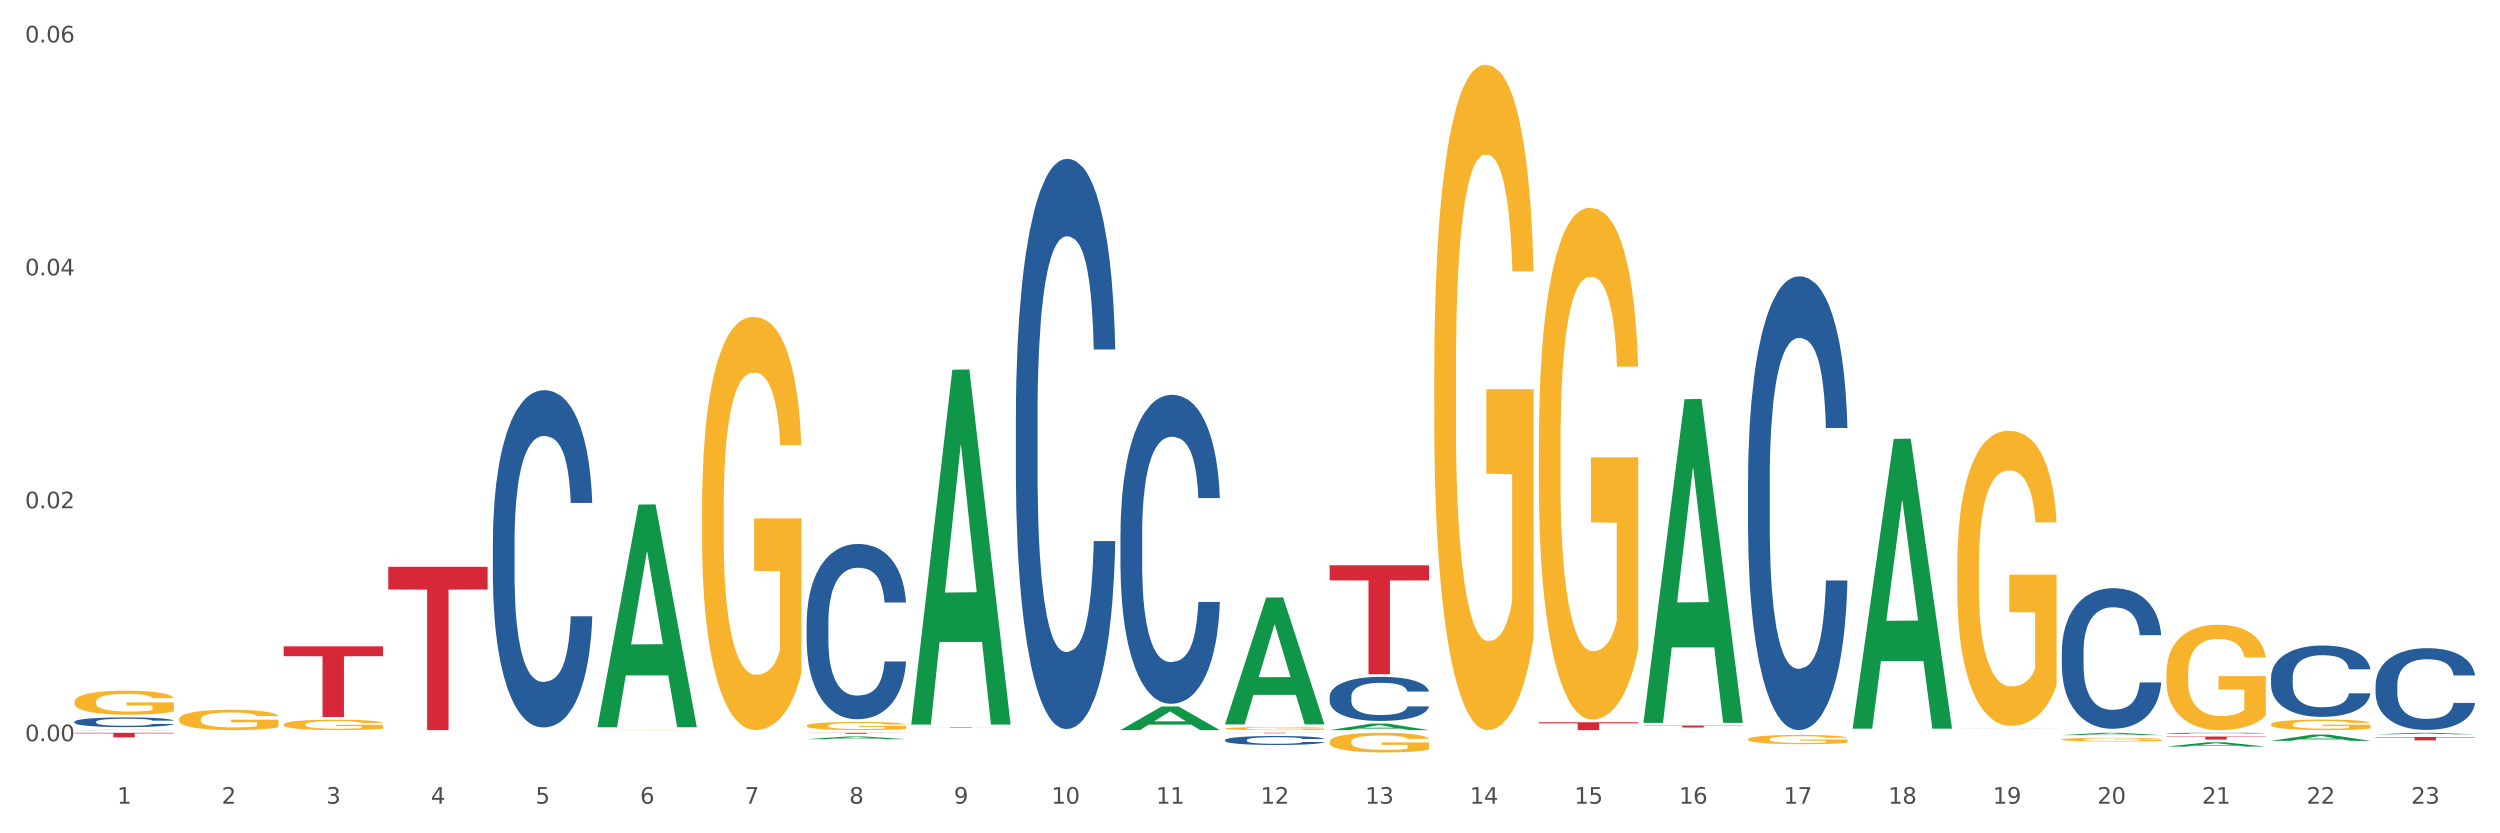 <?xml version="1.0" encoding="utf-8" standalone="no"?>
<!DOCTYPE svg PUBLIC "-//W3C//DTD SVG 1.1//EN"
  "http://www.w3.org/Graphics/SVG/1.1/DTD/svg11.dtd">
<svg xmlns:xlink="http://www.w3.org/1999/xlink" width="1080pt" height="360pt" viewBox="0 0 1080 360" xmlns="http://www.w3.org/2000/svg" version="1.1">
 <rect x="0" y="0" width="1080" height="360" fill="#333333" stroke="none"/>
 <defs>
  <style type="text/css">*{stroke-linejoin: round; stroke-linecap: butt}</style>
 </defs>
 <g id="figure_1">
  <g id="patch_1">
   <path d="M 0 360 
L 1080 360 
L 1080 0 
L 0 0 
z
" style="fill: #ffffff; stroke: #ffffff; stroke-linejoin: miter"/>
  </g>
  <g id="axes_1">
   <g id="matplotlib.axis_1">
    <g id="xtick_1">
     <g id="text_1">
      <!-- 1 -->
      <g style="fill: #4d4d4d" transform="translate(50.584 347.204) scale(0.096 -0.096)">
       <defs>
        <path id="DejaVuSans-31" d="M 794 531 
L 1825 531 
L 1825 4091 
L 703 3866 
L 703 4441 
L 1819 4666 
L 2450 4666 
L 2450 531 
L 3481 531 
L 3481 0 
L 794 0 
L 794 531 
z
" transform="scale(0.016)"/>
       </defs>
       <use xlink:href="#DejaVuSans-31"/>
      </g>
     </g>
    </g>
    <g id="xtick_2">
     <g id="text_2">
      <!-- 2 -->
      <g style="fill: #4d4d4d" transform="translate(95.771 347.204) scale(0.096 -0.096)">
       <defs>
        <path id="DejaVuSans-32" d="M 1228 531 
L 3431 531 
L 3431 0 
L 469 0 
L 469 531 
Q 828 903 1448 1529 
Q 2069 2156 2228 2338 
Q 2531 2678 2651 2914 
Q 2772 3150 2772 3378 
Q 2772 3750 2511 3984 
Q 2250 4219 1831 4219 
Q 1534 4219 1204 4116 
Q 875 4013 500 3803 
L 500 4441 
Q 881 4594 1212 4672 
Q 1544 4750 1819 4750 
Q 2544 4750 2975 4387 
Q 3406 4025 3406 3419 
Q 3406 3131 3298 2873 
Q 3191 2616 2906 2266 
Q 2828 2175 2409 1742 
Q 1991 1309 1228 531 
z
" transform="scale(0.016)"/>
       </defs>
       <use xlink:href="#DejaVuSans-32"/>
      </g>
     </g>
    </g>
    <g id="xtick_3">
     <g id="text_3">
      <!-- 3 -->
      <g style="fill: #4d4d4d" transform="translate(140.957 347.204) scale(0.096 -0.096)">
       <defs>
        <path id="DejaVuSans-33" d="M 2597 2516 
Q 3050 2419 3304 2112 
Q 3559 1806 3559 1356 
Q 3559 666 3084 287 
Q 2609 -91 1734 -91 
Q 1441 -91 1130 -33 
Q 819 25 488 141 
L 488 750 
Q 750 597 1062 519 
Q 1375 441 1716 441 
Q 2309 441 2620 675 
Q 2931 909 2931 1356 
Q 2931 1769 2642 2001 
Q 2353 2234 1838 2234 
L 1294 2234 
L 1294 2753 
L 1863 2753 
Q 2328 2753 2575 2939 
Q 2822 3125 2822 3475 
Q 2822 3834 2567 4026 
Q 2313 4219 1838 4219 
Q 1578 4219 1281 4162 
Q 984 4106 628 3988 
L 628 4550 
Q 988 4650 1302 4700 
Q 1616 4750 1894 4750 
Q 2613 4750 3031 4423 
Q 3450 4097 3450 3541 
Q 3450 3153 3228 2886 
Q 3006 2619 2597 2516 
z
" transform="scale(0.016)"/>
       </defs>
       <use xlink:href="#DejaVuSans-33"/>
      </g>
     </g>
    </g>
    <g id="xtick_4">
     <g id="text_4">
      <!-- 4 -->
      <g style="fill: #4d4d4d" transform="translate(186.143 347.204) scale(0.096 -0.096)">
       <defs>
        <path id="DejaVuSans-34" d="M 2419 4116 
L 825 1625 
L 2419 1625 
L 2419 4116 
z
M 2253 4666 
L 3047 4666 
L 3047 1625 
L 3713 1625 
L 3713 1100 
L 3047 1100 
L 3047 0 
L 2419 0 
L 2419 1100 
L 313 1100 
L 313 1709 
L 2253 4666 
z
" transform="scale(0.016)"/>
       </defs>
       <use xlink:href="#DejaVuSans-34"/>
      </g>
     </g>
    </g>
    <g id="xtick_5">
     <g id="text_5">
      <!-- 5 -->
      <g style="fill: #4d4d4d" transform="translate(231.33 347.204) scale(0.096 -0.096)">
       <defs>
        <path id="DejaVuSans-35" d="M 691 4666 
L 3169 4666 
L 3169 4134 
L 1269 4134 
L 1269 2991 
Q 1406 3038 1543 3061 
Q 1681 3084 1819 3084 
Q 2600 3084 3056 2656 
Q 3513 2228 3513 1497 
Q 3513 744 3044 326 
Q 2575 -91 1722 -91 
Q 1428 -91 1123 -41 
Q 819 9 494 109 
L 494 744 
Q 775 591 1075 516 
Q 1375 441 1709 441 
Q 2250 441 2565 725 
Q 2881 1009 2881 1497 
Q 2881 1984 2565 2268 
Q 2250 2553 1709 2553 
Q 1456 2553 1204 2497 
Q 953 2441 691 2322 
L 691 4666 
z
" transform="scale(0.016)"/>
       </defs>
       <use xlink:href="#DejaVuSans-35"/>
      </g>
     </g>
    </g>
    <g id="xtick_6">
     <g id="text_6">
      <!-- 6 -->
      <g style="fill: #4d4d4d" transform="translate(276.516 347.204) scale(0.096 -0.096)">
       <defs>
        <path id="DejaVuSans-36" d="M 2113 2584 
Q 1688 2584 1439 2293 
Q 1191 2003 1191 1497 
Q 1191 994 1439 701 
Q 1688 409 2113 409 
Q 2538 409 2786 701 
Q 3034 994 3034 1497 
Q 3034 2003 2786 2293 
Q 2538 2584 2113 2584 
z
M 3366 4563 
L 3366 3988 
Q 3128 4100 2886 4159 
Q 2644 4219 2406 4219 
Q 1781 4219 1451 3797 
Q 1122 3375 1075 2522 
Q 1259 2794 1537 2939 
Q 1816 3084 2150 3084 
Q 2853 3084 3261 2657 
Q 3669 2231 3669 1497 
Q 3669 778 3244 343 
Q 2819 -91 2113 -91 
Q 1303 -91 875 529 
Q 447 1150 447 2328 
Q 447 3434 972 4092 
Q 1497 4750 2381 4750 
Q 2619 4750 2861 4703 
Q 3103 4656 3366 4563 
z
" transform="scale(0.016)"/>
       </defs>
       <use xlink:href="#DejaVuSans-36"/>
      </g>
     </g>
    </g>
    <g id="xtick_7">
     <g id="text_7">
      <!-- 7 -->
      <g style="fill: #4d4d4d" transform="translate(321.702 347.204) scale(0.096 -0.096)">
       <defs>
        <path id="DejaVuSans-37" d="M 525 4666 
L 3525 4666 
L 3525 4397 
L 1831 0 
L 1172 0 
L 2766 4134 
L 525 4134 
L 525 4666 
z
" transform="scale(0.016)"/>
       </defs>
       <use xlink:href="#DejaVuSans-37"/>
      </g>
     </g>
    </g>
    <g id="xtick_8">
     <g id="text_8">
      <!-- 8 -->
      <g style="fill: #4d4d4d" transform="translate(366.888 347.204) scale(0.096 -0.096)">
       <defs>
        <path id="DejaVuSans-38" d="M 2034 2216 
Q 1584 2216 1326 1975 
Q 1069 1734 1069 1313 
Q 1069 891 1326 650 
Q 1584 409 2034 409 
Q 2484 409 2743 651 
Q 3003 894 3003 1313 
Q 3003 1734 2745 1975 
Q 2488 2216 2034 2216 
z
M 1403 2484 
Q 997 2584 770 2862 
Q 544 3141 544 3541 
Q 544 4100 942 4425 
Q 1341 4750 2034 4750 
Q 2731 4750 3128 4425 
Q 3525 4100 3525 3541 
Q 3525 3141 3298 2862 
Q 3072 2584 2669 2484 
Q 3125 2378 3379 2068 
Q 3634 1759 3634 1313 
Q 3634 634 3220 271 
Q 2806 -91 2034 -91 
Q 1263 -91 848 271 
Q 434 634 434 1313 
Q 434 1759 690 2068 
Q 947 2378 1403 2484 
z
M 1172 3481 
Q 1172 3119 1398 2916 
Q 1625 2713 2034 2713 
Q 2441 2713 2670 2916 
Q 2900 3119 2900 3481 
Q 2900 3844 2670 4047 
Q 2441 4250 2034 4250 
Q 1625 4250 1398 4047 
Q 1172 3844 1172 3481 
z
" transform="scale(0.016)"/>
       </defs>
       <use xlink:href="#DejaVuSans-38"/>
      </g>
     </g>
    </g>
    <g id="xtick_9">
     <g id="text_9">
      <!-- 9 -->
      <g style="fill: #4d4d4d" transform="translate(412.075 347.204) scale(0.096 -0.096)">
       <defs>
        <path id="DejaVuSans-39" d="M 703 97 
L 703 672 
Q 941 559 1184 500 
Q 1428 441 1663 441 
Q 2288 441 2617 861 
Q 2947 1281 2994 2138 
Q 2813 1869 2534 1725 
Q 2256 1581 1919 1581 
Q 1219 1581 811 2004 
Q 403 2428 403 3163 
Q 403 3881 828 4315 
Q 1253 4750 1959 4750 
Q 2769 4750 3195 4129 
Q 3622 3509 3622 2328 
Q 3622 1225 3098 567 
Q 2575 -91 1691 -91 
Q 1453 -91 1209 -44 
Q 966 3 703 97 
z
M 1959 2075 
Q 2384 2075 2632 2365 
Q 2881 2656 2881 3163 
Q 2881 3666 2632 3958 
Q 2384 4250 1959 4250 
Q 1534 4250 1286 3958 
Q 1038 3666 1038 3163 
Q 1038 2656 1286 2365 
Q 1534 2075 1959 2075 
z
" transform="scale(0.016)"/>
       </defs>
       <use xlink:href="#DejaVuSans-39"/>
      </g>
     </g>
    </g>
    <g id="xtick_10">
     <g id="text_10">
      <!-- 10 -->
      <g style="fill: #4d4d4d" transform="translate(454.207 347.204) scale(0.096 -0.096)">
       <defs>
        <path id="DejaVuSans-30" d="M 2034 4250 
Q 1547 4250 1301 3770 
Q 1056 3291 1056 2328 
Q 1056 1369 1301 889 
Q 1547 409 2034 409 
Q 2525 409 2770 889 
Q 3016 1369 3016 2328 
Q 3016 3291 2770 3770 
Q 2525 4250 2034 4250 
z
M 2034 4750 
Q 2819 4750 3233 4129 
Q 3647 3509 3647 2328 
Q 3647 1150 3233 529 
Q 2819 -91 2034 -91 
Q 1250 -91 836 529 
Q 422 1150 422 2328 
Q 422 3509 836 4129 
Q 1250 4750 2034 4750 
z
" transform="scale(0.016)"/>
       </defs>
       <use xlink:href="#DejaVuSans-31"/>
       <use xlink:href="#DejaVuSans-30" transform="translate(63.623 0)"/>
      </g>
     </g>
    </g>
    <g id="xtick_11">
     <g id="text_11">
      <!-- 11 -->
      <g style="fill: #4d4d4d" transform="translate(499.393 347.204) scale(0.096 -0.096)">
       <use xlink:href="#DejaVuSans-31"/>
       <use xlink:href="#DejaVuSans-31" transform="translate(63.623 0)"/>
      </g>
     </g>
    </g>
    <g id="xtick_12">
     <g id="text_12">
      <!-- 12 -->
      <g style="fill: #4d4d4d" transform="translate(544.58 347.204) scale(0.096 -0.096)">
       <use xlink:href="#DejaVuSans-31"/>
       <use xlink:href="#DejaVuSans-32" transform="translate(63.623 0)"/>
      </g>
     </g>
    </g>
    <g id="xtick_13">
     <g id="text_13">
      <!-- 13 -->
      <g style="fill: #4d4d4d" transform="translate(589.766 347.204) scale(0.096 -0.096)">
       <use xlink:href="#DejaVuSans-31"/>
       <use xlink:href="#DejaVuSans-33" transform="translate(63.623 0)"/>
      </g>
     </g>
    </g>
    <g id="xtick_14">
     <g id="text_14">
      <!-- 14 -->
      <g style="fill: #4d4d4d" transform="translate(634.952 347.204) scale(0.096 -0.096)">
       <use xlink:href="#DejaVuSans-31"/>
       <use xlink:href="#DejaVuSans-34" transform="translate(63.623 0)"/>
      </g>
     </g>
    </g>
    <g id="xtick_15">
     <g id="text_15">
      <!-- 15 -->
      <g style="fill: #4d4d4d" transform="translate(680.138 347.204) scale(0.096 -0.096)">
       <use xlink:href="#DejaVuSans-31"/>
       <use xlink:href="#DejaVuSans-35" transform="translate(63.623 0)"/>
      </g>
     </g>
    </g>
    <g id="xtick_16">
     <g id="text_16">
      <!-- 16 -->
      <g style="fill: #4d4d4d" transform="translate(725.325 347.204) scale(0.096 -0.096)">
       <use xlink:href="#DejaVuSans-31"/>
       <use xlink:href="#DejaVuSans-36" transform="translate(63.623 0)"/>
      </g>
     </g>
    </g>
    <g id="xtick_17">
     <g id="text_17">
      <!-- 17 -->
      <g style="fill: #4d4d4d" transform="translate(770.511 347.204) scale(0.096 -0.096)">
       <use xlink:href="#DejaVuSans-31"/>
       <use xlink:href="#DejaVuSans-37" transform="translate(63.623 0)"/>
      </g>
     </g>
    </g>
    <g id="xtick_18">
     <g id="text_18">
      <!-- 18 -->
      <g style="fill: #4d4d4d" transform="translate(815.697 347.204) scale(0.096 -0.096)">
       <use xlink:href="#DejaVuSans-31"/>
       <use xlink:href="#DejaVuSans-38" transform="translate(63.623 0)"/>
      </g>
     </g>
    </g>
    <g id="xtick_19">
     <g id="text_19">
      <!-- 19 -->
      <g style="fill: #4d4d4d" transform="translate(860.883 347.204) scale(0.096 -0.096)">
       <use xlink:href="#DejaVuSans-31"/>
       <use xlink:href="#DejaVuSans-39" transform="translate(63.623 0)"/>
      </g>
     </g>
    </g>
    <g id="xtick_20">
     <g id="text_20">
      <!-- 20 -->
      <g style="fill: #4d4d4d" transform="translate(906.07 347.204) scale(0.096 -0.096)">
       <use xlink:href="#DejaVuSans-32"/>
       <use xlink:href="#DejaVuSans-30" transform="translate(63.623 0)"/>
      </g>
     </g>
    </g>
    <g id="xtick_21">
     <g id="text_21">
      <!-- 21 -->
      <g style="fill: #4d4d4d" transform="translate(951.256 347.204) scale(0.096 -0.096)">
       <use xlink:href="#DejaVuSans-32"/>
       <use xlink:href="#DejaVuSans-31" transform="translate(63.623 0)"/>
      </g>
     </g>
    </g>
    <g id="xtick_22">
     <g id="text_22">
      <!-- 22 -->
      <g style="fill: #4d4d4d" transform="translate(996.442 347.204) scale(0.096 -0.096)">
       <use xlink:href="#DejaVuSans-32"/>
       <use xlink:href="#DejaVuSans-32" transform="translate(63.623 0)"/>
      </g>
     </g>
    </g>
    <g id="xtick_23">
     <g id="text_23">
      <!-- 23 -->
      <g style="fill: #4d4d4d" transform="translate(1041.629 347.204) scale(0.096 -0.096)">
       <use xlink:href="#DejaVuSans-32"/>
       <use xlink:href="#DejaVuSans-33" transform="translate(63.623 0)"/>
      </g>
     </g>
    </g>
    <g id="xtick_24"/>
    <g id="xtick_25"/>
    <g id="xtick_26"/>
    <g id="xtick_27"/>
    <g id="xtick_28"/>
    <g id="xtick_29"/>
    <g id="xtick_30"/>
    <g id="xtick_31"/>
    <g id="xtick_32"/>
    <g id="xtick_33"/>
    <g id="xtick_34"/>
    <g id="xtick_35"/>
    <g id="xtick_36"/>
    <g id="xtick_37"/>
    <g id="xtick_38"/>
    <g id="xtick_39"/>
    <g id="xtick_40"/>
    <g id="xtick_41"/>
    <g id="xtick_42"/>
    <g id="xtick_43"/>
    <g id="xtick_44"/>
    <g id="xtick_45"/>
   </g>
   <g id="matplotlib.axis_2">
    <g id="ytick_1">
     <g id="text_24">
      <!-- 0.00 -->
      <g style="fill: #4d4d4d" transform="translate(10.8 320.21) scale(0.096 -0.096)">
       <defs>
        <path id="DejaVuSans-2e" d="M 684 794 
L 1344 794 
L 1344 0 
L 684 0 
L 684 794 
z
" transform="scale(0.016)"/>
       </defs>
       <use xlink:href="#DejaVuSans-30"/>
       <use xlink:href="#DejaVuSans-2e" transform="translate(63.623 0)"/>
       <use xlink:href="#DejaVuSans-30" transform="translate(95.41 0)"/>
       <use xlink:href="#DejaVuSans-30" transform="translate(159.033 0)"/>
      </g>
     </g>
    </g>
    <g id="ytick_2">
     <g id="text_25">
      <!-- 0.02 -->
      <g style="fill: #4d4d4d" transform="translate(10.8 219.584) scale(0.096 -0.096)">
       <use xlink:href="#DejaVuSans-30"/>
       <use xlink:href="#DejaVuSans-2e" transform="translate(63.623 0)"/>
       <use xlink:href="#DejaVuSans-30" transform="translate(95.41 0)"/>
       <use xlink:href="#DejaVuSans-32" transform="translate(159.033 0)"/>
      </g>
     </g>
    </g>
    <g id="ytick_3">
     <g id="text_26">
      <!-- 0.04 -->
      <g style="fill: #4d4d4d" transform="translate(10.8 118.958) scale(0.096 -0.096)">
       <use xlink:href="#DejaVuSans-30"/>
       <use xlink:href="#DejaVuSans-2e" transform="translate(63.623 0)"/>
       <use xlink:href="#DejaVuSans-30" transform="translate(95.41 0)"/>
       <use xlink:href="#DejaVuSans-34" transform="translate(159.033 0)"/>
      </g>
     </g>
    </g>
    <g id="ytick_4">
     <g id="text_27">
      <!-- 0.06 -->
      <g style="fill: #4d4d4d" transform="translate(10.8 18.332) scale(0.096 -0.096)">
       <use xlink:href="#DejaVuSans-30"/>
       <use xlink:href="#DejaVuSans-2e" transform="translate(63.623 0)"/>
       <use xlink:href="#DejaVuSans-30" transform="translate(95.41 0)"/>
       <use xlink:href="#DejaVuSans-36" transform="translate(159.033 0)"/>
      </g>
     </g>
    </g>
    <g id="ytick_5"/>
    <g id="ytick_6"/>
    <g id="ytick_7"/>
   </g>
   <g id="PolyCollection_1">
    <path d="M 709.969 313.429 
L 752.896 313.429 
L 752.896 313.549 
L 736.01 313.55 
L 736.01 314.294 
L 726.753 314.294 
L 726.753 313.55 
L 709.969 313.549 
L 709.969 313.43 
L 709.969 313.429 
z
" clip-path="url(#p9b124593c9)" style="fill: #d62839"/>
    <path d="M 935.9 318.178 
L 978.827 318.178 
L 978.827 318.361 
L 961.941 318.363 
L 961.941 319.499 
L 952.685 319.499 
L 952.685 318.363 
L 935.9 318.361 
L 935.9 318.179 
L 935.9 318.178 
z
" clip-path="url(#p9b124593c9)" style="fill: #d62839"/>
    <path d="M 1026.273 318.385 
L 1069.2 318.385 
L 1069.2 318.587 
L 1052.314 318.588 
L 1052.314 319.839 
L 1043.057 319.839 
L 1043.057 318.588 
L 1026.273 318.587 
L 1026.273 318.386 
L 1026.273 318.385 
z
" clip-path="url(#p9b124593c9)" style="fill: #d62839"/>
    <path d="M 32.175 311.802 
L 32.226 311.799 
L 32.226 311.691 
L 32.378 311.546 
L 32.936 311.278 
L 33.646 311.076 
L 34.864 310.838 
L 35.524 310.739 
L 36.387 310.628 
L 38.162 310.448 
L 40.192 310.295 
L 41.613 310.211 
L 42.678 310.158 
L 45.063 310.062 
L 46.433 310.02 
L 47.854 309.985 
L 49.072 309.962 
L 51.101 309.936 
L 52.725 309.924 
L 54.603 309.92 
L 56.176 309.924 
L 58.256 309.94 
L 61.3 309.985 
L 62.467 310.012 
L 64.04 310.058 
L 65.664 310.119 
L 66.983 310.181 
L 68.506 310.268 
L 70.079 310.383 
L 71.601 310.529 
L 72.666 310.662 
L 73.529 310.804 
L 74.29 310.976 
L 74.848 311.164 
L 75.102 311.32 
L 65.816 311.32 
L 65.563 311.179 
L 65.055 311.026 
L 64.548 310.923 
L 63.99 310.838 
L 63.127 310.743 
L 62.366 310.682 
L 61.097 310.609 
L 59.93 310.563 
L 58.966 310.536 
L 57.799 310.513 
L 55.313 310.49 
L 53.537 310.49 
L 52.421 310.498 
L 51.051 310.517 
L 49.884 310.544 
L 48.514 310.59 
L 47.448 310.64 
L 46.383 310.705 
L 45.774 310.75 
L 44.86 310.835 
L 44.251 310.903 
L 43.44 311.022 
L 42.983 311.106 
L 42.171 311.324 
L 41.816 311.485 
L 41.664 311.596 
L 41.562 311.718 
L 41.562 312.315 
L 41.867 312.583 
L 42.12 312.697 
L 42.526 312.827 
L 43.287 312.996 
L 44.404 313.16 
L 45.571 313.279 
L 46.535 313.352 
L 47.448 313.405 
L 48.361 313.447 
L 49.478 313.485 
L 50.391 313.508 
L 51.761 313.531 
L 53.385 313.543 
L 54.653 313.543 
L 57.241 313.524 
L 58.408 313.505 
L 59.524 313.478 
L 60.742 313.436 
L 61.706 313.39 
L 62.264 313.355 
L 63.178 313.283 
L 63.888 313.206 
L 64.497 313.118 
L 64.903 313.042 
L 65.36 312.927 
L 65.715 312.797 
L 65.816 312.728 
L 75.102 312.728 
L 74.899 312.866 
L 74.544 313 
L 73.833 313.179 
L 73.275 313.283 
L 72.413 313.409 
L 71.499 313.516 
L 70.231 313.635 
L 69.064 313.723 
L 67.846 313.799 
L 66.527 313.868 
L 64.142 313.964 
L 63.279 313.99 
L 61.453 314.036 
L 60.032 314.063 
L 57.951 314.09 
L 55.82 314.105 
L 53.588 314.109 
L 51.609 314.101 
L 49.427 314.078 
L 48.057 314.055 
L 46.535 314.021 
L 44.759 313.967 
L 43.084 313.902 
L 41.511 313.826 
L 40.04 313.738 
L 38.67 313.638 
L 36.894 313.474 
L 35.575 313.313 
L 34.611 313.164 
L 33.951 313.038 
L 33.291 312.877 
L 32.936 312.766 
L 32.378 312.499 
L 32.175 312.25 
L 32.175 311.802 
z
" clip-path="url(#p9b124593c9)" style="fill: #255c99"/>
    <path d="M 77.361 310.685 
L 77.412 310.677 
L 77.412 310.388 
L 77.513 310.14 
L 78.02 309.538 
L 78.78 309.041 
L 79.338 308.776 
L 79.895 308.56 
L 80.554 308.343 
L 81.365 308.119 
L 82.835 307.79 
L 83.747 307.622 
L 84.862 307.445 
L 86.889 307.189 
L 88.359 307.044 
L 89.88 306.924 
L 92.363 306.78 
L 93.985 306.716 
L 95.708 306.667 
L 97.786 306.635 
L 99.357 306.627 
L 102.803 306.651 
L 105.743 306.724 
L 107.162 306.78 
L 108.986 306.876 
L 109.949 306.94 
L 111.52 307.068 
L 113.142 307.237 
L 114.257 307.381 
L 115.93 307.654 
L 117.197 307.926 
L 118.362 308.263 
L 118.971 308.496 
L 119.427 308.712 
L 119.832 308.961 
L 120.238 309.354 
L 111.115 309.354 
L 110.76 309.073 
L 110.203 308.809 
L 109.392 308.552 
L 108.682 308.392 
L 107.466 308.191 
L 106.351 308.063 
L 105.185 307.967 
L 103.766 307.886 
L 102.651 307.846 
L 101.08 307.814 
L 97.989 307.822 
L 95.911 307.886 
L 94.492 307.967 
L 93.579 308.039 
L 92.768 308.119 
L 91.856 308.231 
L 90.792 308.4 
L 90.032 308.552 
L 89.271 308.744 
L 88.663 308.937 
L 88.106 309.161 
L 87.65 309.402 
L 87.295 309.651 
L 86.991 309.955 
L 86.737 310.46 
L 86.737 311.559 
L 86.839 311.808 
L 87.092 312.136 
L 87.396 312.385 
L 87.903 312.682 
L 88.359 312.882 
L 89.221 313.171 
L 90.184 313.411 
L 90.944 313.564 
L 91.704 313.692 
L 93.022 313.869 
L 94.492 314.013 
L 95.759 314.101 
L 97.482 314.181 
L 98.647 314.213 
L 99.661 314.229 
L 102.144 314.229 
L 103.918 314.205 
L 105.895 314.149 
L 107.415 314.077 
L 108.682 313.989 
L 110.101 313.844 
L 111.014 313.708 
L 111.014 312.032 
L 99.864 312.024 
L 99.864 310.91 
L 120.288 310.91 
L 120.288 314.181 
L 119.427 314.35 
L 118.464 314.502 
L 117.45 314.638 
L 115.93 314.807 
L 114.105 314.967 
L 112.483 315.079 
L 110.76 315.176 
L 108.733 315.264 
L 106.098 315.344 
L 104.476 315.376 
L 102.448 315.4 
L 100.066 315.408 
L 97.989 315.392 
L 95.961 315.352 
L 93.833 315.28 
L 91.755 315.176 
L 90.184 315.071 
L 88.612 314.943 
L 86.94 314.775 
L 85.622 314.614 
L 84.609 314.47 
L 83.494 314.286 
L 82.277 314.045 
L 81.365 313.828 
L 80.554 313.604 
L 79.693 313.315 
L 79.084 313.067 
L 78.476 312.754 
L 78.121 312.521 
L 77.716 312.16 
L 77.412 311.655 
L 77.361 310.685 
z
" clip-path="url(#p9b124593c9)" style="fill: #f7b32b"/>
    <path d="M 122.548 312.988 
L 122.598 312.983 
L 122.598 312.835 
L 122.7 312.708 
L 123.206 312.4 
L 123.967 312.145 
L 124.524 312.009 
L 125.082 311.898 
L 125.74 311.788 
L 126.551 311.672 
L 128.021 311.504 
L 128.933 311.418 
L 130.048 311.327 
L 132.076 311.196 
L 133.545 311.122 
L 135.066 311.06 
L 137.549 310.986 
L 139.171 310.953 
L 140.894 310.929 
L 142.972 310.912 
L 144.543 310.908 
L 147.99 310.92 
L 150.929 310.957 
L 152.348 310.986 
L 154.173 311.035 
L 155.136 311.068 
L 156.707 311.134 
L 158.328 311.22 
L 159.443 311.294 
L 161.116 311.434 
L 162.383 311.574 
L 163.549 311.746 
L 164.157 311.866 
L 164.613 311.977 
L 165.018 312.104 
L 165.424 312.305 
L 156.301 312.305 
L 155.946 312.161 
L 155.389 312.026 
L 154.578 311.894 
L 153.869 311.812 
L 152.652 311.709 
L 151.537 311.644 
L 150.372 311.594 
L 148.952 311.553 
L 147.837 311.533 
L 146.266 311.516 
L 143.175 311.52 
L 141.097 311.553 
L 139.678 311.594 
L 138.766 311.631 
L 137.955 311.672 
L 137.042 311.73 
L 135.978 311.816 
L 135.218 311.894 
L 134.458 311.993 
L 133.849 312.092 
L 133.292 312.207 
L 132.836 312.33 
L 132.481 312.457 
L 132.177 312.614 
L 131.924 312.872 
L 131.924 313.436 
L 132.025 313.563 
L 132.278 313.731 
L 132.582 313.859 
L 133.089 314.011 
L 133.545 314.114 
L 134.407 314.262 
L 135.37 314.385 
L 136.13 314.463 
L 136.89 314.529 
L 138.208 314.619 
L 139.678 314.693 
L 140.945 314.738 
L 142.668 314.779 
L 143.834 314.796 
L 144.847 314.804 
L 147.331 314.804 
L 149.104 314.792 
L 151.081 314.763 
L 152.601 314.726 
L 153.869 314.681 
L 155.288 314.607 
L 156.2 314.537 
L 156.2 313.678 
L 145.05 313.674 
L 145.05 313.103 
L 165.475 313.103 
L 165.475 314.779 
L 164.613 314.866 
L 163.65 314.944 
L 162.636 315.014 
L 161.116 315.1 
L 159.291 315.182 
L 157.67 315.24 
L 155.946 315.289 
L 153.919 315.334 
L 151.284 315.375 
L 149.662 315.392 
L 147.635 315.404 
L 145.253 315.408 
L 143.175 315.4 
L 141.148 315.379 
L 139.019 315.342 
L 136.941 315.289 
L 135.37 315.236 
L 133.799 315.17 
L 132.126 315.084 
L 130.809 315.001 
L 129.795 314.927 
L 128.68 314.833 
L 127.464 314.71 
L 126.551 314.599 
L 125.74 314.484 
L 124.879 314.336 
L 124.271 314.208 
L 123.663 314.048 
L 123.308 313.929 
L 122.902 313.744 
L 122.598 313.485 
L 122.548 312.988 
z
" clip-path="url(#p9b124593c9)" style="fill: #f7b32b"/>
    <path d="M 484.038 230.536 
L 484.088 230.414 
L 484.088 227 
L 484.241 222.368 
L 484.799 213.835 
L 485.509 207.375 
L 486.727 199.817 
L 487.387 196.648 
L 488.249 193.113 
L 490.025 187.383 
L 492.055 182.507 
L 493.476 179.826 
L 494.541 178.119 
L 496.926 175.071 
L 498.296 173.731 
L 499.717 172.633 
L 500.935 171.902 
L 502.964 171.049 
L 504.588 170.683 
L 506.465 170.561 
L 508.038 170.683 
L 510.119 171.171 
L 513.163 172.633 
L 514.33 173.487 
L 515.903 174.95 
L 517.527 176.9 
L 518.846 178.85 
L 520.368 181.654 
L 521.941 185.311 
L 523.464 189.943 
L 524.529 194.21 
L 525.392 198.72 
L 526.153 204.205 
L 526.711 210.178 
L 526.965 215.176 
L 517.679 215.176 
L 517.425 210.666 
L 516.918 205.79 
L 516.411 202.499 
L 515.852 199.817 
L 514.99 196.769 
L 514.229 194.819 
L 512.96 192.503 
L 511.793 191.04 
L 510.829 190.187 
L 509.662 189.456 
L 507.176 188.724 
L 505.4 188.724 
L 504.283 188.968 
L 502.913 189.577 
L 501.746 190.431 
L 500.376 191.894 
L 499.311 193.478 
L 498.245 195.55 
L 497.636 197.013 
L 496.723 199.695 
L 496.114 201.889 
L 495.302 205.668 
L 494.846 208.35 
L 494.034 215.298 
L 493.679 220.418 
L 493.526 223.953 
L 493.425 227.854 
L 493.425 246.87 
L 493.729 255.403 
L 493.983 259.06 
L 494.389 263.204 
L 495.15 268.568 
L 496.266 273.81 
L 497.433 277.589 
L 498.397 279.905 
L 499.311 281.611 
L 500.224 282.952 
L 501.34 284.171 
L 502.254 284.902 
L 503.624 285.634 
L 505.248 286 
L 506.516 286 
L 509.104 285.39 
L 510.271 284.781 
L 511.387 283.927 
L 512.605 282.586 
L 513.569 281.124 
L 514.127 280.027 
L 515.041 277.71 
L 515.751 275.272 
L 516.36 272.469 
L 516.766 270.031 
L 517.222 266.374 
L 517.578 262.229 
L 517.679 260.035 
L 526.965 260.035 
L 526.762 264.423 
L 526.407 268.69 
L 525.696 274.419 
L 525.138 277.71 
L 524.275 281.733 
L 523.362 285.146 
L 522.094 288.925 
L 520.927 291.729 
L 519.709 294.167 
L 518.389 296.361 
L 516.005 299.408 
L 515.142 300.262 
L 513.315 301.725 
L 511.895 302.578 
L 509.814 303.431 
L 507.683 303.919 
L 505.45 304.041 
L 503.472 303.797 
L 501.29 303.065 
L 499.92 302.334 
L 498.397 301.237 
L 496.622 299.53 
L 494.947 297.458 
L 493.374 295.02 
L 491.903 292.216 
L 490.533 289.047 
L 488.757 283.805 
L 487.437 278.686 
L 486.473 273.932 
L 485.814 269.909 
L 485.154 264.789 
L 484.799 261.254 
L 484.241 252.721 
L 484.038 244.798 
L 484.038 230.536 
z
" clip-path="url(#p9b124593c9)" style="fill: #255c99"/>
    <path d="M 529.224 319.691 
L 529.275 319.688 
L 529.275 319.588 
L 529.427 319.453 
L 529.985 319.204 
L 530.696 319.016 
L 531.913 318.796 
L 532.573 318.703 
L 533.436 318.6 
L 535.211 318.433 
L 537.241 318.291 
L 538.662 318.213 
L 539.727 318.163 
L 542.112 318.074 
L 543.482 318.035 
L 544.903 318.003 
L 546.121 317.982 
L 548.15 317.957 
L 549.774 317.946 
L 551.652 317.943 
L 553.225 317.946 
L 555.305 317.961 
L 558.349 318.003 
L 559.516 318.028 
L 561.089 318.071 
L 562.713 318.128 
L 564.032 318.184 
L 565.555 318.266 
L 567.128 318.373 
L 568.65 318.508 
L 569.715 318.632 
L 570.578 318.764 
L 571.339 318.924 
L 571.897 319.098 
L 572.151 319.243 
L 562.865 319.243 
L 562.612 319.112 
L 562.104 318.97 
L 561.597 318.874 
L 561.039 318.796 
L 560.176 318.707 
L 559.415 318.65 
L 558.146 318.582 
L 556.979 318.54 
L 556.015 318.515 
L 554.848 318.494 
L 552.362 318.472 
L 550.586 318.472 
L 549.47 318.479 
L 548.1 318.497 
L 546.933 318.522 
L 545.563 318.565 
L 544.497 318.611 
L 543.432 318.671 
L 542.823 318.714 
L 541.909 318.792 
L 541.3 318.856 
L 540.489 318.966 
L 540.032 319.044 
L 539.22 319.247 
L 538.865 319.396 
L 538.713 319.499 
L 538.611 319.613 
L 538.611 320.167 
L 538.916 320.416 
L 539.169 320.523 
L 539.575 320.644 
L 540.336 320.8 
L 541.453 320.953 
L 542.62 321.063 
L 543.584 321.13 
L 544.497 321.18 
L 545.41 321.219 
L 546.527 321.255 
L 547.44 321.276 
L 548.81 321.297 
L 550.434 321.308 
L 551.702 321.308 
L 554.29 321.29 
L 555.457 321.273 
L 556.573 321.248 
L 557.791 321.209 
L 558.755 321.166 
L 559.313 321.134 
L 560.227 321.066 
L 560.937 320.995 
L 561.546 320.914 
L 561.952 320.843 
L 562.409 320.736 
L 562.764 320.615 
L 562.865 320.551 
L 572.151 320.551 
L 571.948 320.679 
L 571.593 320.803 
L 570.882 320.97 
L 570.324 321.066 
L 569.462 321.184 
L 568.548 321.283 
L 567.28 321.393 
L 566.113 321.475 
L 564.895 321.546 
L 563.576 321.61 
L 561.191 321.699 
L 560.328 321.724 
L 558.502 321.766 
L 557.081 321.791 
L 555 321.816 
L 552.869 321.83 
L 550.637 321.834 
L 548.658 321.827 
L 546.476 321.806 
L 545.106 321.784 
L 543.584 321.752 
L 541.808 321.703 
L 540.133 321.642 
L 538.56 321.571 
L 537.089 321.489 
L 535.719 321.397 
L 533.943 321.244 
L 532.624 321.095 
L 531.66 320.956 
L 531 320.839 
L 530.34 320.69 
L 529.985 320.587 
L 529.427 320.338 
L 529.224 320.107 
L 529.224 319.691 
z
" clip-path="url(#p9b124593c9)" style="fill: #255c99"/>
    <path d="M 258.106 315.372 
L 258.157 315.372 
L 258.157 315.37 
L 258.258 315.368 
L 258.765 315.363 
L 259.525 315.359 
L 260.083 315.357 
L 260.64 315.355 
L 261.299 315.354 
L 262.11 315.352 
L 263.58 315.35 
L 264.492 315.348 
L 265.607 315.347 
L 267.634 315.345 
L 269.104 315.344 
L 270.625 315.343 
L 273.108 315.342 
L 274.73 315.341 
L 276.453 315.341 
L 278.531 315.341 
L 280.102 315.341 
L 283.548 315.341 
L 286.488 315.341 
L 287.907 315.342 
L 289.731 315.342 
L 290.694 315.343 
L 292.265 315.344 
L 293.887 315.345 
L 295.002 315.346 
L 296.675 315.348 
L 297.942 315.351 
L 299.107 315.353 
L 299.716 315.355 
L 300.172 315.357 
L 300.577 315.359 
L 300.983 315.362 
L 291.86 315.362 
L 291.505 315.359 
L 290.948 315.357 
L 290.137 315.355 
L 289.427 315.354 
L 288.211 315.353 
L 287.096 315.352 
L 285.93 315.351 
L 284.511 315.35 
L 283.396 315.35 
L 281.825 315.35 
L 278.734 315.35 
L 276.656 315.35 
L 275.237 315.351 
L 274.324 315.351 
L 273.513 315.352 
L 272.601 315.353 
L 271.537 315.354 
L 270.777 315.355 
L 270.016 315.357 
L 269.408 315.358 
L 268.851 315.36 
L 268.395 315.362 
L 268.04 315.364 
L 267.736 315.366 
L 267.482 315.37 
L 267.482 315.379 
L 267.584 315.38 
L 267.837 315.383 
L 268.141 315.385 
L 268.648 315.387 
L 269.104 315.389 
L 269.966 315.391 
L 270.929 315.393 
L 271.689 315.394 
L 272.449 315.395 
L 273.767 315.396 
L 275.237 315.397 
L 276.504 315.398 
L 278.227 315.399 
L 279.392 315.399 
L 280.406 315.399 
L 282.889 315.399 
L 284.663 315.399 
L 286.64 315.399 
L 288.16 315.398 
L 289.427 315.397 
L 290.846 315.396 
L 291.759 315.395 
L 291.759 315.382 
L 280.609 315.382 
L 280.609 315.374 
L 301.033 315.374 
L 301.033 315.399 
L 300.172 315.4 
L 299.209 315.401 
L 298.195 315.402 
L 296.675 315.404 
L 294.85 315.405 
L 293.228 315.406 
L 291.505 315.406 
L 289.478 315.407 
L 286.843 315.408 
L 285.221 315.408 
L 283.194 315.408 
L 280.812 315.408 
L 278.734 315.408 
L 276.706 315.408 
L 274.578 315.407 
L 272.5 315.406 
L 270.929 315.406 
L 269.358 315.405 
L 267.685 315.403 
L 266.367 315.402 
L 265.354 315.401 
L 264.239 315.4 
L 263.022 315.398 
L 262.11 315.396 
L 261.299 315.394 
L 260.438 315.392 
L 259.83 315.39 
L 259.221 315.388 
L 258.867 315.386 
L 258.461 315.383 
L 258.157 315.379 
L 258.106 315.372 
z
" clip-path="url(#p9b124593c9)" style="fill: #f7b32b"/>
    <path d="M 32.175 303.171 
L 32.226 303.161 
L 32.226 302.819 
L 32.327 302.525 
L 32.834 301.813 
L 33.594 301.224 
L 34.152 300.91 
L 34.709 300.654 
L 35.368 300.397 
L 36.179 300.131 
L 37.649 299.742 
L 38.561 299.542 
L 39.676 299.333 
L 41.703 299.029 
L 43.173 298.858 
L 44.693 298.716 
L 47.177 298.545 
L 48.798 298.469 
L 50.522 298.412 
L 52.6 298.374 
L 54.171 298.364 
L 57.617 298.393 
L 60.556 298.478 
L 61.976 298.545 
L 63.8 298.659 
L 64.763 298.735 
L 66.334 298.887 
L 67.956 299.086 
L 69.071 299.257 
L 70.743 299.58 
L 72.01 299.903 
L 73.176 300.302 
L 73.784 300.578 
L 74.24 300.834 
L 74.646 301.129 
L 75.051 301.594 
L 65.929 301.594 
L 65.574 301.262 
L 65.016 300.948 
L 64.206 300.644 
L 63.496 300.454 
L 62.28 300.217 
L 61.165 300.065 
L 59.999 299.951 
L 58.58 299.856 
L 57.465 299.808 
L 55.894 299.77 
L 52.802 299.78 
L 50.724 299.856 
L 49.305 299.951 
L 48.393 300.036 
L 47.582 300.131 
L 46.67 300.264 
L 45.606 300.464 
L 44.845 300.644 
L 44.085 300.872 
L 43.477 301.1 
L 42.919 301.366 
L 42.463 301.651 
L 42.109 301.945 
L 41.804 302.306 
L 41.551 302.905 
L 41.551 304.206 
L 41.652 304.501 
L 41.906 304.89 
L 42.21 305.185 
L 42.717 305.536 
L 43.173 305.774 
L 44.034 306.116 
L 44.997 306.401 
L 45.758 306.581 
L 46.518 306.733 
L 47.835 306.942 
L 49.305 307.113 
L 50.572 307.218 
L 52.295 307.313 
L 53.461 307.351 
L 54.475 307.37 
L 56.958 307.37 
L 58.732 307.341 
L 60.709 307.275 
L 62.229 307.189 
L 63.496 307.085 
L 64.915 306.914 
L 65.827 306.752 
L 65.827 304.767 
L 54.677 304.757 
L 54.677 303.437 
L 75.102 303.437 
L 75.102 307.313 
L 74.24 307.512 
L 73.277 307.693 
L 72.264 307.854 
L 70.743 308.054 
L 68.919 308.244 
L 67.297 308.377 
L 65.574 308.491 
L 63.547 308.595 
L 60.911 308.69 
L 59.289 308.728 
L 57.262 308.757 
L 54.88 308.766 
L 52.802 308.747 
L 50.775 308.7 
L 48.646 308.614 
L 46.568 308.491 
L 44.997 308.367 
L 43.426 308.215 
L 41.754 308.016 
L 40.436 307.826 
L 39.422 307.655 
L 38.307 307.436 
L 37.091 307.151 
L 36.179 306.895 
L 35.368 306.629 
L 34.506 306.287 
L 33.898 305.992 
L 33.29 305.622 
L 32.935 305.346 
L 32.53 304.919 
L 32.226 304.32 
L 32.175 303.171 
z
" clip-path="url(#p9b124593c9)" style="fill: #f7b32b"/>
    <path d="M 574.41 300.958 
L 574.461 300.94 
L 574.461 300.453 
L 574.613 299.792 
L 575.171 298.573 
L 575.882 297.651 
L 577.1 296.572 
L 577.759 296.119 
L 578.622 295.614 
L 580.398 294.796 
L 582.427 294.1 
L 583.848 293.717 
L 584.914 293.474 
L 587.299 293.038 
L 588.669 292.847 
L 590.089 292.69 
L 591.307 292.586 
L 593.337 292.464 
L 594.96 292.412 
L 596.838 292.394 
L 598.411 292.412 
L 600.491 292.482 
L 603.536 292.69 
L 604.703 292.812 
L 606.276 293.021 
L 607.899 293.3 
L 609.219 293.578 
L 610.741 293.978 
L 612.314 294.5 
L 613.836 295.162 
L 614.902 295.771 
L 615.764 296.415 
L 616.525 297.198 
L 617.084 298.051 
L 617.337 298.765 
L 608.052 298.765 
L 607.798 298.121 
L 607.291 297.424 
L 606.783 296.955 
L 606.225 296.572 
L 605.362 296.137 
L 604.601 295.858 
L 603.333 295.527 
L 602.166 295.318 
L 601.202 295.197 
L 600.035 295.092 
L 597.548 294.988 
L 595.772 294.988 
L 594.656 295.023 
L 593.286 295.11 
L 592.119 295.231 
L 590.749 295.44 
L 589.683 295.667 
L 588.618 295.962 
L 588.009 296.171 
L 587.096 296.554 
L 586.487 296.868 
L 585.675 297.407 
L 585.218 297.79 
L 584.406 298.782 
L 584.051 299.513 
L 583.899 300.018 
L 583.797 300.575 
L 583.797 303.29 
L 584.102 304.508 
L 584.356 305.03 
L 584.761 305.622 
L 585.523 306.388 
L 586.639 307.136 
L 587.806 307.676 
L 588.77 308.007 
L 589.683 308.25 
L 590.597 308.442 
L 591.713 308.616 
L 592.626 308.72 
L 593.996 308.825 
L 595.62 308.877 
L 596.889 308.877 
L 599.476 308.79 
L 600.643 308.703 
L 601.76 308.581 
L 602.978 308.389 
L 603.942 308.181 
L 604.5 308.024 
L 605.413 307.693 
L 606.123 307.345 
L 606.732 306.945 
L 607.138 306.597 
L 607.595 306.075 
L 607.95 305.483 
L 608.052 305.17 
L 617.337 305.17 
L 617.134 305.796 
L 616.779 306.405 
L 616.069 307.223 
L 615.511 307.693 
L 614.648 308.268 
L 613.735 308.755 
L 612.466 309.295 
L 611.299 309.695 
L 610.081 310.043 
L 608.762 310.356 
L 606.377 310.791 
L 605.515 310.913 
L 603.688 311.122 
L 602.267 311.244 
L 600.187 311.366 
L 598.056 311.435 
L 595.823 311.453 
L 593.844 311.418 
L 591.662 311.313 
L 590.292 311.209 
L 588.77 311.052 
L 586.994 310.809 
L 585.32 310.513 
L 583.747 310.165 
L 582.275 309.764 
L 580.905 309.312 
L 579.129 308.564 
L 577.81 307.833 
L 576.846 307.154 
L 576.186 306.579 
L 575.527 305.848 
L 575.171 305.344 
L 574.613 304.125 
L 574.41 302.994 
L 574.41 300.958 
z
" clip-path="url(#p9b124593c9)" style="fill: #255c99"/>
    <path d="M 935.9 316.77 
L 935.951 316.769 
L 935.951 316.757 
L 936.103 316.741 
L 936.662 316.712 
L 937.372 316.69 
L 938.59 316.664 
L 939.249 316.653 
L 940.112 316.64 
L 941.888 316.621 
L 943.918 316.604 
L 945.338 316.595 
L 946.404 316.589 
L 948.789 316.578 
L 950.159 316.573 
L 951.579 316.57 
L 952.797 316.567 
L 954.827 316.564 
L 956.451 316.563 
L 958.328 316.563 
L 959.901 316.563 
L 961.981 316.565 
L 965.026 316.57 
L 966.193 316.573 
L 967.766 316.578 
L 969.39 316.584 
L 970.709 316.591 
L 972.231 316.601 
L 973.804 316.613 
L 975.326 316.629 
L 976.392 316.644 
L 977.254 316.66 
L 978.016 316.679 
L 978.574 316.699 
L 978.827 316.717 
L 969.542 316.717 
L 969.288 316.701 
L 968.781 316.684 
L 968.273 316.673 
L 967.715 316.664 
L 966.853 316.653 
L 966.091 316.646 
L 964.823 316.638 
L 963.656 316.633 
L 962.692 316.63 
L 961.525 316.628 
L 959.038 316.625 
L 957.262 316.625 
L 956.146 316.626 
L 954.776 316.628 
L 953.609 316.631 
L 952.239 316.636 
L 951.174 316.642 
L 950.108 316.649 
L 949.499 316.654 
L 948.586 316.663 
L 947.977 316.671 
L 947.165 316.684 
L 946.708 316.693 
L 945.896 316.717 
L 945.541 316.735 
L 945.389 316.747 
L 945.288 316.76 
L 945.288 316.826 
L 945.592 316.855 
L 945.846 316.868 
L 946.252 316.882 
L 947.013 316.901 
L 948.129 316.919 
L 949.296 316.932 
L 950.26 316.94 
L 951.174 316.946 
L 952.087 316.951 
L 953.203 316.955 
L 954.117 316.957 
L 955.487 316.96 
L 957.11 316.961 
L 958.379 316.961 
L 960.967 316.959 
L 962.134 316.957 
L 963.25 316.954 
L 964.468 316.949 
L 965.432 316.944 
L 965.99 316.94 
L 966.903 316.932 
L 967.614 316.924 
L 968.223 316.914 
L 968.628 316.906 
L 969.085 316.893 
L 969.44 316.879 
L 969.542 316.871 
L 978.827 316.871 
L 978.624 316.887 
L 978.269 316.901 
L 977.559 316.921 
L 977.001 316.932 
L 976.138 316.946 
L 975.225 316.958 
L 973.956 316.971 
L 972.789 316.981 
L 971.571 316.989 
L 970.252 316.997 
L 967.867 317.007 
L 967.005 317.01 
L 965.178 317.015 
L 963.757 317.018 
L 961.677 317.021 
L 959.546 317.023 
L 957.313 317.023 
L 955.334 317.022 
L 953.152 317.02 
L 951.782 317.017 
L 950.26 317.014 
L 948.484 317.008 
L 946.81 317.001 
L 945.237 316.992 
L 943.765 316.983 
L 942.395 316.972 
L 940.619 316.953 
L 939.3 316.936 
L 938.336 316.919 
L 937.676 316.905 
L 937.017 316.888 
L 936.662 316.876 
L 936.103 316.846 
L 935.9 316.819 
L 935.9 316.77 
z
" clip-path="url(#p9b124593c9)" style="fill: #255c99"/>
    <path d="M 981.087 292.711 
L 981.138 292.683 
L 981.138 291.895 
L 981.29 290.825 
L 981.848 288.854 
L 982.558 287.362 
L 983.776 285.616 
L 984.436 284.884 
L 985.298 284.068 
L 987.074 282.745 
L 989.104 281.619 
L 990.525 280.999 
L 991.59 280.605 
L 993.975 279.901 
L 995.345 279.591 
L 996.766 279.338 
L 997.984 279.169 
L 1000.013 278.972 
L 1001.637 278.888 
L 1003.514 278.859 
L 1005.087 278.888 
L 1007.168 279 
L 1010.212 279.338 
L 1011.379 279.535 
L 1012.952 279.873 
L 1014.576 280.323 
L 1015.895 280.774 
L 1017.417 281.422 
L 1018.99 282.266 
L 1020.513 283.336 
L 1021.578 284.321 
L 1022.441 285.363 
L 1023.202 286.63 
L 1023.76 288.01 
L 1024.014 289.164 
L 1014.728 289.164 
L 1014.474 288.122 
L 1013.967 286.996 
L 1013.46 286.236 
L 1012.901 285.616 
L 1012.039 284.913 
L 1011.278 284.462 
L 1010.009 283.927 
L 1008.842 283.589 
L 1007.878 283.392 
L 1006.711 283.223 
L 1004.225 283.054 
L 1002.449 283.054 
L 1001.332 283.111 
L 999.962 283.252 
L 998.795 283.449 
L 997.425 283.786 
L 996.36 284.152 
L 995.294 284.631 
L 994.685 284.969 
L 993.772 285.588 
L 993.163 286.095 
L 992.351 286.968 
L 991.895 287.587 
L 991.083 289.192 
L 990.728 290.374 
L 990.575 291.191 
L 990.474 292.092 
L 990.474 296.484 
L 990.778 298.455 
L 991.032 299.299 
L 991.438 300.257 
L 992.199 301.495 
L 993.315 302.706 
L 994.482 303.579 
L 995.446 304.114 
L 996.36 304.508 
L 997.273 304.817 
L 998.389 305.099 
L 999.303 305.268 
L 1000.673 305.437 
L 1002.297 305.521 
L 1003.565 305.521 
L 1006.153 305.381 
L 1007.32 305.24 
L 1008.436 305.043 
L 1009.654 304.733 
L 1010.618 304.395 
L 1011.176 304.142 
L 1012.09 303.607 
L 1012.8 303.044 
L 1013.409 302.396 
L 1013.815 301.833 
L 1014.271 300.989 
L 1014.627 300.031 
L 1014.728 299.525 
L 1024.014 299.525 
L 1023.811 300.538 
L 1023.456 301.523 
L 1022.745 302.847 
L 1022.187 303.607 
L 1021.324 304.536 
L 1020.411 305.324 
L 1019.143 306.197 
L 1017.976 306.845 
L 1016.758 307.408 
L 1015.438 307.914 
L 1013.054 308.618 
L 1012.191 308.815 
L 1010.364 309.153 
L 1008.944 309.35 
L 1006.863 309.547 
L 1004.732 309.66 
L 1002.5 309.688 
L 1000.521 309.632 
L 998.339 309.463 
L 996.969 309.294 
L 995.446 309.041 
L 993.671 308.646 
L 991.996 308.168 
L 990.423 307.605 
L 988.952 306.957 
L 987.582 306.225 
L 985.806 305.015 
L 984.486 303.832 
L 983.522 302.734 
L 982.863 301.805 
L 982.203 300.623 
L 981.848 299.806 
L 981.29 297.835 
L 981.087 296.005 
L 981.087 292.711 
z
" clip-path="url(#p9b124593c9)" style="fill: #255c99"/>
    <path d="M 755.155 207.445 
L 755.206 207.266 
L 755.206 202.253 
L 755.358 195.45 
L 755.917 182.917 
L 756.627 173.427 
L 757.845 162.327 
L 758.504 157.672 
L 759.367 152.479 
L 761.143 144.064 
L 763.172 136.903 
L 764.593 132.964 
L 765.659 130.457 
L 768.044 125.981 
L 769.414 124.012 
L 770.834 122.4 
L 772.052 121.326 
L 774.082 120.073 
L 775.706 119.535 
L 777.583 119.356 
L 779.156 119.535 
L 781.236 120.252 
L 784.281 122.4 
L 785.448 123.653 
L 787.021 125.802 
L 788.645 128.667 
L 789.964 131.531 
L 791.486 135.649 
L 793.059 141.021 
L 794.581 147.824 
L 795.647 154.091 
L 796.509 160.715 
L 797.27 168.772 
L 797.829 177.545 
L 798.082 184.886 
L 788.797 184.886 
L 788.543 178.261 
L 788.036 171.1 
L 787.528 166.266 
L 786.97 162.327 
L 786.107 157.851 
L 785.346 154.986 
L 784.078 151.584 
L 782.911 149.436 
L 781.947 148.182 
L 780.78 147.108 
L 778.293 146.034 
L 776.517 146.034 
L 775.401 146.392 
L 774.031 147.287 
L 772.864 148.54 
L 771.494 150.689 
L 770.428 153.016 
L 769.363 156.06 
L 768.754 158.209 
L 767.841 162.148 
L 767.232 165.37 
L 766.42 170.921 
L 765.963 174.86 
L 765.151 185.065 
L 764.796 192.585 
L 764.644 197.777 
L 764.542 203.506 
L 764.542 231.437 
L 764.847 243.97 
L 765.101 249.341 
L 765.507 255.429 
L 766.268 263.307 
L 767.384 271.006 
L 768.551 276.556 
L 769.515 279.958 
L 770.428 282.464 
L 771.342 284.434 
L 772.458 286.224 
L 773.371 287.298 
L 774.741 288.373 
L 776.365 288.91 
L 777.634 288.91 
L 780.221 288.015 
L 781.389 287.119 
L 782.505 285.866 
L 783.723 283.897 
L 784.687 281.748 
L 785.245 280.137 
L 786.158 276.735 
L 786.869 273.154 
L 787.477 269.036 
L 787.883 265.455 
L 788.34 260.084 
L 788.695 253.997 
L 788.797 250.774 
L 798.082 250.774 
L 797.879 257.219 
L 797.524 263.486 
L 796.814 271.901 
L 796.256 276.735 
L 795.393 282.643 
L 794.48 287.657 
L 793.211 293.207 
L 792.044 297.325 
L 790.826 300.906 
L 789.507 304.129 
L 787.122 308.605 
L 786.26 309.858 
L 784.433 312.006 
L 783.012 313.26 
L 780.932 314.513 
L 778.801 315.229 
L 776.568 315.408 
L 774.589 315.05 
L 772.407 313.976 
L 771.037 312.902 
L 769.515 311.29 
L 767.739 308.784 
L 766.065 305.74 
L 764.492 302.159 
L 763.02 298.041 
L 761.65 293.386 
L 759.874 285.687 
L 758.555 278.167 
L 757.591 271.185 
L 756.931 265.276 
L 756.272 257.756 
L 755.917 252.564 
L 755.358 240.031 
L 755.155 228.393 
L 755.155 207.445 
z
" clip-path="url(#p9b124593c9)" style="fill: #255c99"/>
    <path d="M 890.714 281.392 
L 890.765 281.337 
L 890.765 279.784 
L 890.917 277.676 
L 891.475 273.793 
L 892.186 270.853 
L 893.403 267.414 
L 894.063 265.971 
L 894.926 264.363 
L 896.702 261.756 
L 898.731 259.537 
L 900.152 258.316 
L 901.218 257.54 
L 903.602 256.153 
L 904.972 255.543 
L 906.393 255.044 
L 907.611 254.711 
L 909.641 254.322 
L 911.264 254.156 
L 913.142 254.101 
L 914.715 254.156 
L 916.795 254.378 
L 919.84 255.044 
L 921.007 255.432 
L 922.58 256.097 
L 924.203 256.985 
L 925.523 257.873 
L 927.045 259.148 
L 928.618 260.813 
L 930.14 262.92 
L 931.206 264.862 
L 932.068 266.914 
L 932.829 269.411 
L 933.387 272.129 
L 933.641 274.403 
L 924.356 274.403 
L 924.102 272.351 
L 923.594 270.132 
L 923.087 268.634 
L 922.529 267.414 
L 921.666 266.027 
L 920.905 265.139 
L 919.637 264.085 
L 918.47 263.42 
L 917.506 263.031 
L 916.338 262.699 
L 913.852 262.366 
L 912.076 262.366 
L 910.96 262.477 
L 909.59 262.754 
L 908.423 263.142 
L 907.053 263.808 
L 905.987 264.529 
L 904.922 265.472 
L 904.313 266.138 
L 903.399 267.358 
L 902.791 268.357 
L 901.979 270.076 
L 901.522 271.297 
L 900.71 274.459 
L 900.355 276.788 
L 900.203 278.397 
L 900.101 280.172 
L 900.101 288.826 
L 900.406 292.709 
L 900.659 294.373 
L 901.065 296.259 
L 901.827 298.7 
L 902.943 301.085 
L 904.11 302.804 
L 905.074 303.858 
L 905.987 304.635 
L 906.901 305.245 
L 908.017 305.8 
L 908.93 306.133 
L 910.3 306.466 
L 911.924 306.632 
L 913.193 306.632 
L 915.78 306.355 
L 916.947 306.077 
L 918.064 305.689 
L 919.281 305.079 
L 920.246 304.413 
L 920.804 303.914 
L 921.717 302.86 
L 922.427 301.751 
L 923.036 300.475 
L 923.442 299.365 
L 923.899 297.701 
L 924.254 295.815 
L 924.356 294.817 
L 933.641 294.817 
L 933.438 296.814 
L 933.083 298.755 
L 932.373 301.362 
L 931.814 302.86 
L 930.952 304.69 
L 930.039 306.244 
L 928.77 307.963 
L 927.603 309.239 
L 926.385 310.349 
L 925.066 311.347 
L 922.681 312.734 
L 921.819 313.122 
L 919.992 313.788 
L 918.571 314.176 
L 916.491 314.564 
L 914.36 314.786 
L 912.127 314.842 
L 910.148 314.731 
L 907.966 314.398 
L 906.596 314.065 
L 905.074 313.566 
L 903.298 312.789 
L 901.624 311.846 
L 900.051 310.737 
L 898.579 309.461 
L 897.209 308.019 
L 895.433 305.634 
L 894.114 303.304 
L 893.15 301.14 
L 892.49 299.31 
L 891.831 296.98 
L 891.475 295.371 
L 890.917 291.488 
L 890.714 287.883 
L 890.714 281.392 
z
" clip-path="url(#p9b124593c9)" style="fill: #255c99"/>
    <path d="M 1026.273 295.874 
L 1026.324 295.842 
L 1026.324 294.939 
L 1026.476 293.713 
L 1027.034 291.456 
L 1027.745 289.746 
L 1028.962 287.747 
L 1029.622 286.908 
L 1030.485 285.973 
L 1032.26 284.457 
L 1034.29 283.167 
L 1035.711 282.458 
L 1036.776 282.006 
L 1039.161 281.2 
L 1040.531 280.845 
L 1041.952 280.555 
L 1043.17 280.361 
L 1045.199 280.136 
L 1046.823 280.039 
L 1048.701 280.007 
L 1050.274 280.039 
L 1052.354 280.168 
L 1055.398 280.555 
L 1056.565 280.781 
L 1058.138 281.168 
L 1059.762 281.684 
L 1061.081 282.2 
L 1062.604 282.942 
L 1064.177 283.909 
L 1065.699 285.135 
L 1066.764 286.263 
L 1067.627 287.457 
L 1068.388 288.908 
L 1068.946 290.488 
L 1069.2 291.81 
L 1059.914 291.81 
L 1059.661 290.617 
L 1059.153 289.327 
L 1058.646 288.456 
L 1058.088 287.747 
L 1057.225 286.941 
L 1056.464 286.425 
L 1055.195 285.812 
L 1054.028 285.425 
L 1053.064 285.199 
L 1051.897 285.006 
L 1049.411 284.812 
L 1047.635 284.812 
L 1046.519 284.877 
L 1045.149 285.038 
L 1043.982 285.264 
L 1042.612 285.651 
L 1041.546 286.07 
L 1040.481 286.618 
L 1039.872 287.005 
L 1038.958 287.715 
L 1038.349 288.295 
L 1037.538 289.295 
L 1037.081 290.004 
L 1036.269 291.843 
L 1035.914 293.197 
L 1035.762 294.132 
L 1035.66 295.164 
L 1035.66 300.196 
L 1035.965 302.453 
L 1036.218 303.421 
L 1036.624 304.517 
L 1037.385 305.936 
L 1038.502 307.323 
L 1039.669 308.323 
L 1040.633 308.935 
L 1041.546 309.387 
L 1042.459 309.742 
L 1043.576 310.064 
L 1044.489 310.258 
L 1045.859 310.451 
L 1047.483 310.548 
L 1048.751 310.548 
L 1051.339 310.387 
L 1052.506 310.226 
L 1053.622 310 
L 1054.84 309.645 
L 1055.804 309.258 
L 1056.363 308.968 
L 1057.276 308.355 
L 1057.986 307.71 
L 1058.595 306.968 
L 1059.001 306.323 
L 1059.458 305.356 
L 1059.813 304.259 
L 1059.914 303.679 
L 1069.2 303.679 
L 1068.997 304.84 
L 1068.642 305.968 
L 1067.931 307.484 
L 1067.373 308.355 
L 1066.511 309.419 
L 1065.597 310.322 
L 1064.329 311.322 
L 1063.162 312.064 
L 1061.944 312.709 
L 1060.625 313.289 
L 1058.24 314.096 
L 1057.377 314.321 
L 1055.551 314.708 
L 1054.13 314.934 
L 1052.05 315.16 
L 1049.918 315.289 
L 1047.686 315.321 
L 1045.707 315.257 
L 1043.525 315.063 
L 1042.155 314.87 
L 1040.633 314.579 
L 1038.857 314.128 
L 1037.182 313.58 
L 1035.609 312.935 
L 1034.138 312.193 
L 1032.768 311.354 
L 1030.992 309.967 
L 1029.673 308.613 
L 1028.709 307.355 
L 1028.049 306.291 
L 1027.389 304.936 
L 1027.034 304.001 
L 1026.476 301.744 
L 1026.273 299.647 
L 1026.273 295.874 
z
" clip-path="url(#p9b124593c9)" style="fill: #255c99"/>
    <path d="M 212.92 234.034 
L 212.971 233.901 
L 212.971 230.175 
L 213.123 225.118 
L 213.681 215.804 
L 214.392 208.751 
L 215.609 200.501 
L 216.269 197.041 
L 217.132 193.182 
L 218.908 186.928 
L 220.937 181.605 
L 222.358 178.678 
L 223.424 176.815 
L 225.808 173.488 
L 227.178 172.024 
L 228.599 170.827 
L 229.817 170.028 
L 231.847 169.097 
L 233.47 168.698 
L 235.348 168.565 
L 236.921 168.698 
L 239.001 169.23 
L 242.045 170.827 
L 243.213 171.758 
L 244.786 173.355 
L 246.409 175.484 
L 247.728 177.613 
L 249.251 180.674 
L 250.824 184.666 
L 252.346 189.722 
L 253.411 194.38 
L 254.274 199.303 
L 255.035 205.291 
L 255.593 211.812 
L 255.847 217.267 
L 246.561 217.267 
L 246.308 212.344 
L 245.8 207.021 
L 245.293 203.428 
L 244.735 200.501 
L 243.872 197.174 
L 243.111 195.045 
L 241.843 192.517 
L 240.675 190.92 
L 239.711 189.989 
L 238.544 189.19 
L 236.058 188.392 
L 234.282 188.392 
L 233.166 188.658 
L 231.796 189.323 
L 230.629 190.255 
L 229.259 191.852 
L 228.193 193.581 
L 227.128 195.844 
L 226.519 197.44 
L 225.605 200.368 
L 224.996 202.763 
L 224.185 206.888 
L 223.728 209.816 
L 222.916 217.4 
L 222.561 222.989 
L 222.409 226.848 
L 222.307 231.106 
L 222.307 251.865 
L 222.612 261.18 
L 222.865 265.172 
L 223.271 269.696 
L 224.032 275.551 
L 225.149 281.273 
L 226.316 285.398 
L 227.28 287.926 
L 228.193 289.789 
L 229.107 291.253 
L 230.223 292.584 
L 231.136 293.382 
L 232.506 294.18 
L 234.13 294.58 
L 235.398 294.58 
L 237.986 293.914 
L 239.153 293.249 
L 240.27 292.317 
L 241.487 290.854 
L 242.451 289.257 
L 243.01 288.059 
L 243.923 285.531 
L 244.633 282.87 
L 245.242 279.809 
L 245.648 277.148 
L 246.105 273.156 
L 246.46 268.631 
L 246.561 266.236 
L 255.847 266.236 
L 255.644 271.027 
L 255.289 275.684 
L 254.579 281.938 
L 254.02 285.531 
L 253.158 289.922 
L 252.244 293.648 
L 250.976 297.773 
L 249.809 300.834 
L 248.591 303.495 
L 247.272 305.89 
L 244.887 309.217 
L 244.024 310.148 
L 242.198 311.745 
L 240.777 312.677 
L 238.697 313.608 
L 236.565 314.14 
L 234.333 314.274 
L 232.354 314.007 
L 230.172 313.209 
L 228.802 312.411 
L 227.28 311.213 
L 225.504 309.35 
L 223.829 307.088 
L 222.256 304.427 
L 220.785 301.366 
L 219.415 297.906 
L 217.639 292.184 
L 216.32 286.596 
L 215.356 281.406 
L 214.696 277.015 
L 214.036 271.426 
L 213.681 267.567 
L 213.123 258.252 
L 212.92 249.603 
L 212.92 234.034 
z
" clip-path="url(#p9b124593c9)" style="fill: #255c99"/>
    <path d="M 348.479 269.013 
L 348.53 268.944 
L 348.53 267.007 
L 348.682 264.379 
L 349.24 259.538 
L 349.95 255.872 
L 351.168 251.584 
L 351.828 249.786 
L 352.69 247.78 
L 354.466 244.529 
L 356.496 241.763 
L 357.917 240.241 
L 358.982 239.273 
L 361.367 237.544 
L 362.737 236.783 
L 364.158 236.161 
L 365.376 235.746 
L 367.405 235.262 
L 369.029 235.054 
L 370.906 234.985 
L 372.479 235.054 
L 374.56 235.331 
L 377.604 236.161 
L 378.771 236.645 
L 380.344 237.475 
L 381.968 238.582 
L 383.287 239.688 
L 384.81 241.279 
L 386.383 243.354 
L 387.905 245.982 
L 388.97 248.403 
L 389.833 250.962 
L 390.594 254.074 
L 391.152 257.463 
L 391.406 260.299 
L 382.12 260.299 
L 381.867 257.74 
L 381.359 254.973 
L 380.852 253.106 
L 380.294 251.584 
L 379.431 249.855 
L 378.67 248.748 
L 377.401 247.434 
L 376.234 246.604 
L 375.27 246.12 
L 374.103 245.705 
L 371.617 245.29 
L 369.841 245.29 
L 368.725 245.429 
L 367.355 245.774 
L 366.188 246.259 
L 364.818 247.088 
L 363.752 247.988 
L 362.686 249.163 
L 362.078 249.993 
L 361.164 251.515 
L 360.555 252.76 
L 359.743 254.904 
L 359.287 256.425 
L 358.475 260.368 
L 358.12 263.272 
L 357.968 265.278 
L 357.866 267.491 
L 357.866 278.281 
L 358.17 283.122 
L 358.424 285.197 
L 358.83 287.548 
L 359.591 290.592 
L 360.708 293.566 
L 361.875 295.71 
L 362.839 297.024 
L 363.752 297.992 
L 364.665 298.753 
L 365.782 299.444 
L 366.695 299.859 
L 368.065 300.274 
L 369.689 300.482 
L 370.957 300.482 
L 373.545 300.136 
L 374.712 299.79 
L 375.828 299.306 
L 377.046 298.545 
L 378.01 297.715 
L 378.568 297.093 
L 379.482 295.779 
L 380.192 294.396 
L 380.801 292.805 
L 381.207 291.422 
L 381.664 289.347 
L 382.019 286.995 
L 382.12 285.75 
L 391.406 285.75 
L 391.203 288.24 
L 390.848 290.661 
L 390.137 293.911 
L 389.579 295.779 
L 388.717 298.061 
L 387.803 299.998 
L 386.535 302.142 
L 385.368 303.732 
L 384.15 305.116 
L 382.831 306.361 
L 380.446 308.09 
L 379.583 308.574 
L 377.757 309.404 
L 376.336 309.888 
L 374.255 310.372 
L 372.124 310.649 
L 369.892 310.718 
L 367.913 310.58 
L 365.731 310.165 
L 364.361 309.75 
L 362.839 309.127 
L 361.063 308.159 
L 359.388 306.983 
L 357.815 305.6 
L 356.344 304.009 
L 354.974 302.211 
L 353.198 299.237 
L 351.879 296.332 
L 350.914 293.635 
L 350.255 291.352 
L 349.595 288.448 
L 349.24 286.442 
L 348.682 281.601 
L 348.479 277.105 
L 348.479 269.013 
z
" clip-path="url(#p9b124593c9)" style="fill: #255c99"/>
    <path d="M 438.851 179.303 
L 438.902 179.078 
L 438.902 172.779 
L 439.054 164.23 
L 439.613 148.482 
L 440.323 136.559 
L 441.541 122.61 
L 442.2 116.761 
L 443.063 110.237 
L 444.839 99.663 
L 446.869 90.664 
L 448.289 85.715 
L 449.355 82.565 
L 451.74 76.941 
L 453.11 74.466 
L 454.53 72.442 
L 455.748 71.092 
L 457.778 69.517 
L 459.402 68.842 
L 461.279 68.617 
L 462.852 68.842 
L 464.932 69.742 
L 467.977 72.442 
L 469.144 74.017 
L 470.717 76.716 
L 472.341 80.316 
L 473.66 83.915 
L 475.182 89.09 
L 476.755 95.839 
L 478.277 104.388 
L 479.343 112.262 
L 480.205 120.586 
L 480.967 130.709 
L 481.525 141.733 
L 481.778 150.957 
L 472.493 150.957 
L 472.239 142.633 
L 471.732 133.634 
L 471.224 127.56 
L 470.666 122.61 
L 469.804 116.986 
L 469.042 113.387 
L 467.774 109.112 
L 466.607 106.412 
L 465.643 104.838 
L 464.476 103.488 
L 461.989 102.138 
L 460.213 102.138 
L 459.097 102.588 
L 457.727 103.713 
L 456.56 105.288 
L 455.19 107.987 
L 454.125 110.912 
L 453.059 114.736 
L 452.45 117.436 
L 451.537 122.386 
L 450.928 126.435 
L 450.116 133.409 
L 449.659 138.359 
L 448.847 151.182 
L 448.492 160.631 
L 448.34 167.155 
L 448.239 174.354 
L 448.239 209.45 
L 448.543 225.198 
L 448.797 231.947 
L 449.203 239.596 
L 449.964 249.495 
L 451.08 259.169 
L 452.247 266.143 
L 453.211 270.417 
L 454.125 273.567 
L 455.038 276.041 
L 456.154 278.291 
L 457.068 279.641 
L 458.438 280.991 
L 460.061 281.666 
L 461.33 281.666 
L 463.918 280.541 
L 465.085 279.416 
L 466.201 277.841 
L 467.419 275.366 
L 468.383 272.667 
L 468.941 270.642 
L 469.854 266.368 
L 470.565 261.868 
L 471.174 256.694 
L 471.579 252.194 
L 472.036 245.445 
L 472.391 237.796 
L 472.493 233.747 
L 481.778 233.747 
L 481.575 241.846 
L 481.22 249.72 
L 480.51 260.293 
L 479.952 266.368 
L 479.089 273.792 
L 478.176 280.091 
L 476.907 287.065 
L 475.74 292.239 
L 474.522 296.739 
L 473.203 300.788 
L 470.818 306.413 
L 469.956 307.987 
L 468.129 310.687 
L 466.708 312.262 
L 464.628 313.837 
L 462.497 314.737 
L 460.264 314.962 
L 458.285 314.512 
L 456.103 313.162 
L 454.733 311.812 
L 453.211 309.787 
L 451.435 306.638 
L 449.761 302.813 
L 448.188 298.314 
L 446.716 293.139 
L 445.346 287.29 
L 443.57 277.616 
L 442.251 268.167 
L 441.287 259.393 
L 440.627 251.969 
L 439.968 242.521 
L 439.613 235.996 
L 439.054 220.248 
L 438.851 205.625 
L 438.851 179.303 
z
" clip-path="url(#p9b124593c9)" style="fill: #255c99"/>
    <path d="M 755.155 319.344 
L 755.206 319.34 
L 755.206 319.209 
L 755.307 319.096 
L 755.814 318.823 
L 756.574 318.597 
L 757.132 318.477 
L 757.689 318.379 
L 758.348 318.281 
L 759.159 318.179 
L 760.629 318.029 
L 761.541 317.953 
L 762.656 317.873 
L 764.683 317.756 
L 766.153 317.691 
L 767.674 317.636 
L 770.157 317.571 
L 771.779 317.542 
L 773.502 317.52 
L 775.58 317.505 
L 777.151 317.501 
L 780.597 317.512 
L 783.537 317.545 
L 784.956 317.571 
L 786.78 317.614 
L 787.743 317.643 
L 789.315 317.702 
L 790.936 317.778 
L 792.051 317.844 
L 793.724 317.968 
L 794.991 318.091 
L 796.156 318.244 
L 796.765 318.35 
L 797.221 318.448 
L 797.626 318.561 
L 798.032 318.74 
L 788.909 318.74 
L 788.554 318.612 
L 787.997 318.492 
L 787.186 318.375 
L 786.476 318.303 
L 785.26 318.212 
L 784.145 318.153 
L 782.979 318.11 
L 781.56 318.073 
L 780.445 318.055 
L 778.874 318.04 
L 775.783 318.044 
L 773.705 318.073 
L 772.286 318.11 
L 771.373 318.142 
L 770.562 318.179 
L 769.65 318.23 
L 768.586 318.306 
L 767.826 318.375 
L 767.065 318.463 
L 766.457 318.55 
L 765.9 318.652 
L 765.444 318.761 
L 765.089 318.874 
L 764.785 319.013 
L 764.531 319.242 
L 764.531 319.741 
L 764.633 319.854 
L 764.886 320.003 
L 765.19 320.116 
L 765.697 320.251 
L 766.153 320.342 
L 767.015 320.473 
L 767.978 320.582 
L 768.738 320.651 
L 769.498 320.709 
L 770.816 320.79 
L 772.286 320.855 
L 773.553 320.895 
L 775.276 320.932 
L 776.441 320.946 
L 777.455 320.953 
L 779.938 320.953 
L 781.712 320.942 
L 783.689 320.917 
L 785.209 320.884 
L 786.476 320.844 
L 787.895 320.779 
L 788.808 320.717 
L 788.808 319.956 
L 777.658 319.952 
L 777.658 319.446 
L 798.082 319.446 
L 798.082 320.932 
L 797.221 321.008 
L 796.258 321.077 
L 795.244 321.139 
L 793.724 321.216 
L 791.899 321.288 
L 790.277 321.339 
L 788.554 321.383 
L 786.527 321.423 
L 783.892 321.46 
L 782.27 321.474 
L 780.243 321.485 
L 777.861 321.489 
L 775.783 321.481 
L 773.755 321.463 
L 771.627 321.43 
L 769.549 321.383 
L 767.978 321.336 
L 766.407 321.277 
L 764.734 321.201 
L 763.416 321.128 
L 762.403 321.063 
L 761.288 320.979 
L 760.071 320.87 
L 759.159 320.771 
L 758.348 320.669 
L 757.487 320.538 
L 756.879 320.425 
L 756.27 320.283 
L 755.916 320.178 
L 755.51 320.014 
L 755.206 319.785 
L 755.155 319.344 
z
" clip-path="url(#p9b124593c9)" style="fill: #f7b32b"/>
    <path d="M 935.9 290.926 
L 935.951 290.885 
L 935.951 289.388 
L 936.053 288.1 
L 936.559 284.983 
L 937.32 282.406 
L 937.877 281.034 
L 938.435 279.912 
L 939.093 278.789 
L 939.904 277.626 
L 941.374 275.921 
L 942.286 275.049 
L 943.401 274.134 
L 945.429 272.804 
L 946.898 272.056 
L 948.419 271.432 
L 950.902 270.684 
L 952.524 270.352 
L 954.247 270.102 
L 956.325 269.936 
L 957.896 269.895 
L 961.342 270.019 
L 964.282 270.393 
L 965.701 270.684 
L 967.526 271.183 
L 968.488 271.516 
L 970.06 272.181 
L 971.681 273.053 
L 972.796 273.802 
L 974.469 275.215 
L 975.736 276.628 
L 976.902 278.374 
L 977.51 279.579 
L 977.966 280.701 
L 978.371 281.99 
L 978.777 284.027 
L 969.654 284.027 
L 969.299 282.572 
L 968.742 281.2 
L 967.931 279.87 
L 967.221 279.039 
L 966.005 278 
L 964.89 277.335 
L 963.724 276.836 
L 962.305 276.42 
L 961.19 276.212 
L 959.619 276.046 
L 956.528 276.088 
L 954.45 276.42 
L 953.031 276.836 
L 952.118 277.21 
L 951.308 277.626 
L 950.395 278.208 
L 949.331 279.08 
L 948.571 279.87 
L 947.811 280.868 
L 947.202 281.865 
L 946.645 283.029 
L 946.189 284.276 
L 945.834 285.565 
L 945.53 287.144 
L 945.277 289.763 
L 945.277 295.457 
L 945.378 296.746 
L 945.631 298.45 
L 945.935 299.738 
L 946.442 301.276 
L 946.898 302.315 
L 947.76 303.812 
L 948.723 305.059 
L 949.483 305.848 
L 950.243 306.513 
L 951.561 307.428 
L 953.031 308.176 
L 954.298 308.633 
L 956.021 309.049 
L 957.187 309.215 
L 958.2 309.298 
L 960.684 309.298 
L 962.457 309.173 
L 964.434 308.882 
L 965.954 308.508 
L 967.221 308.051 
L 968.641 307.303 
L 969.553 306.596 
L 969.553 297.909 
L 958.403 297.868 
L 958.403 292.09 
L 978.827 292.09 
L 978.827 309.049 
L 977.966 309.922 
L 977.003 310.711 
L 975.989 311.418 
L 974.469 312.291 
L 972.644 313.122 
L 971.023 313.704 
L 969.299 314.203 
L 967.272 314.66 
L 964.637 315.076 
L 963.015 315.242 
L 960.988 315.367 
L 958.606 315.408 
L 956.528 315.325 
L 954.5 315.117 
L 952.372 314.743 
L 950.294 314.203 
L 948.723 313.662 
L 947.152 312.997 
L 945.479 312.125 
L 944.162 311.293 
L 943.148 310.545 
L 942.033 309.589 
L 940.817 308.342 
L 939.904 307.22 
L 939.093 306.056 
L 938.232 304.56 
L 937.624 303.271 
L 937.015 301.65 
L 936.661 300.445 
L 936.255 298.574 
L 935.951 295.956 
L 935.9 290.926 
z
" clip-path="url(#p9b124593c9)" style="fill: #f7b32b"/>
    <path d="M 348.479 313.506 
L 348.53 313.503 
L 348.53 313.387 
L 348.631 313.287 
L 349.138 313.044 
L 349.898 312.844 
L 350.455 312.738 
L 351.013 312.65 
L 351.672 312.563 
L 352.483 312.473 
L 353.952 312.34 
L 354.865 312.273 
L 355.98 312.202 
L 358.007 312.098 
L 359.477 312.04 
L 360.997 311.992 
L 363.481 311.934 
L 365.102 311.908 
L 366.826 311.888 
L 368.903 311.875 
L 370.475 311.872 
L 373.921 311.882 
L 376.86 311.911 
L 378.279 311.934 
L 380.104 311.972 
L 381.067 311.998 
L 382.638 312.05 
L 384.26 312.118 
L 385.375 312.176 
L 387.047 312.286 
L 388.314 312.395 
L 389.48 312.531 
L 390.088 312.625 
L 390.544 312.712 
L 390.95 312.812 
L 391.355 312.97 
L 382.233 312.97 
L 381.878 312.857 
L 381.32 312.751 
L 380.509 312.647 
L 379.8 312.583 
L 378.584 312.502 
L 377.469 312.45 
L 376.303 312.412 
L 374.884 312.379 
L 373.769 312.363 
L 372.198 312.35 
L 369.106 312.353 
L 367.028 312.379 
L 365.609 312.412 
L 364.697 312.441 
L 363.886 312.473 
L 362.974 312.518 
L 361.909 312.586 
L 361.149 312.647 
L 360.389 312.725 
L 359.781 312.802 
L 359.223 312.893 
L 358.767 312.99 
L 358.412 313.09 
L 358.108 313.212 
L 357.855 313.416 
L 357.855 313.858 
L 357.956 313.958 
L 358.21 314.091 
L 358.514 314.191 
L 359.021 314.31 
L 359.477 314.391 
L 360.338 314.507 
L 361.301 314.604 
L 362.061 314.665 
L 362.822 314.717 
L 364.139 314.788 
L 365.609 314.846 
L 366.876 314.882 
L 368.599 314.914 
L 369.765 314.927 
L 370.779 314.934 
L 373.262 314.934 
L 375.036 314.924 
L 377.012 314.901 
L 378.533 314.872 
L 379.8 314.837 
L 381.219 314.779 
L 382.131 314.724 
L 382.131 314.049 
L 370.981 314.045 
L 370.981 313.597 
L 391.406 313.597 
L 391.406 314.914 
L 390.544 314.982 
L 389.581 315.043 
L 388.568 315.098 
L 387.047 315.166 
L 385.223 315.231 
L 383.601 315.276 
L 381.878 315.315 
L 379.851 315.35 
L 377.215 315.382 
L 375.593 315.395 
L 373.566 315.405 
L 371.184 315.408 
L 369.106 315.402 
L 367.079 315.386 
L 364.95 315.357 
L 362.872 315.315 
L 361.301 315.273 
L 359.73 315.221 
L 358.058 315.153 
L 356.74 315.089 
L 355.726 315.03 
L 354.611 314.956 
L 353.395 314.859 
L 352.483 314.772 
L 351.672 314.682 
L 350.81 314.565 
L 350.202 314.465 
L 349.594 314.339 
L 349.239 314.246 
L 348.834 314.1 
L 348.53 313.897 
L 348.479 313.506 
z
" clip-path="url(#p9b124593c9)" style="fill: #f7b32b"/>
    <path d="M 619.597 160.798 
L 619.647 160.535 
L 619.647 151.086 
L 619.749 142.948 
L 620.255 123.261 
L 621.016 106.986 
L 621.573 98.324 
L 622.131 91.236 
L 622.789 84.149 
L 623.6 76.799 
L 625.07 66.037 
L 625.982 60.524 
L 627.097 54.75 
L 629.125 46.35 
L 630.594 41.625 
L 632.115 37.687 
L 634.598 32.962 
L 636.22 30.862 
L 637.943 29.287 
L 640.021 28.237 
L 641.592 27.975 
L 645.039 28.762 
L 647.978 31.125 
L 649.397 32.962 
L 651.222 36.112 
L 652.185 38.212 
L 653.756 42.412 
L 655.377 47.925 
L 656.492 52.65 
L 658.165 61.574 
L 659.432 70.499 
L 660.598 81.524 
L 661.206 89.137 
L 661.662 96.224 
L 662.067 104.361 
L 662.473 117.224 
L 653.35 117.224 
L 652.995 108.036 
L 652.438 99.374 
L 651.627 90.974 
L 650.918 85.724 
L 649.701 79.162 
L 648.586 74.962 
L 647.421 71.812 
L 646.001 69.187 
L 644.886 67.874 
L 643.315 66.824 
L 640.224 67.087 
L 638.146 69.187 
L 636.727 71.812 
L 635.815 74.174 
L 635.004 76.799 
L 634.091 80.474 
L 633.027 85.987 
L 632.267 90.974 
L 631.507 97.274 
L 630.898 103.574 
L 630.341 110.924 
L 629.885 118.799 
L 629.53 126.936 
L 629.226 136.911 
L 628.973 153.448 
L 628.973 189.41 
L 629.074 197.547 
L 629.327 208.31 
L 629.631 216.447 
L 630.138 226.16 
L 630.594 232.722 
L 631.456 242.172 
L 632.419 250.047 
L 633.179 255.034 
L 633.939 259.234 
L 635.257 265.009 
L 636.727 269.734 
L 637.994 272.621 
L 639.717 275.246 
L 640.883 276.296 
L 641.896 276.821 
L 644.38 276.821 
L 646.154 276.034 
L 648.13 274.196 
L 649.651 271.834 
L 650.918 268.946 
L 652.337 264.221 
L 653.249 259.759 
L 653.249 204.897 
L 642.099 204.635 
L 642.099 168.148 
L 662.524 168.148 
L 662.524 275.246 
L 661.662 280.759 
L 660.699 285.746 
L 659.685 290.209 
L 658.165 295.721 
L 656.34 300.971 
L 654.719 304.646 
L 652.995 307.796 
L 650.968 310.683 
L 648.333 313.308 
L 646.711 314.358 
L 644.684 315.146 
L 642.302 315.408 
L 640.224 314.883 
L 638.197 313.571 
L 636.068 311.208 
L 633.99 307.796 
L 632.419 304.383 
L 630.848 300.183 
L 629.175 294.671 
L 627.858 289.421 
L 626.844 284.696 
L 625.729 278.659 
L 624.513 270.784 
L 623.6 263.696 
L 622.789 256.347 
L 621.928 246.897 
L 621.32 238.759 
L 620.712 228.522 
L 620.357 220.91 
L 619.951 209.097 
L 619.647 192.56 
L 619.597 160.798 
z
" clip-path="url(#p9b124593c9)" style="fill: #f7b32b"/>
    <path d="M 574.41 320.487 
L 574.461 320.479 
L 574.461 320.2 
L 574.562 319.96 
L 575.069 319.378 
L 575.829 318.897 
L 576.387 318.641 
L 576.944 318.432 
L 577.603 318.222 
L 578.414 318.005 
L 579.884 317.687 
L 580.796 317.524 
L 581.911 317.354 
L 583.938 317.105 
L 585.408 316.966 
L 586.929 316.85 
L 589.412 316.71 
L 591.034 316.648 
L 592.757 316.601 
L 594.835 316.57 
L 596.406 316.563 
L 599.852 316.586 
L 602.792 316.656 
L 604.211 316.71 
L 606.035 316.803 
L 606.998 316.865 
L 608.569 316.989 
L 610.191 317.152 
L 611.306 317.292 
L 612.979 317.555 
L 614.246 317.819 
L 615.411 318.145 
L 616.02 318.37 
L 616.476 318.579 
L 616.881 318.819 
L 617.287 319.199 
L 608.164 319.199 
L 607.809 318.928 
L 607.252 318.672 
L 606.441 318.424 
L 605.731 318.269 
L 604.515 318.075 
L 603.4 317.951 
L 602.234 317.858 
L 600.815 317.78 
L 599.7 317.741 
L 598.129 317.71 
L 595.038 317.718 
L 592.96 317.78 
L 591.541 317.858 
L 590.628 317.928 
L 589.817 318.005 
L 588.905 318.114 
L 587.841 318.277 
L 587.081 318.424 
L 586.32 318.61 
L 585.712 318.796 
L 585.155 319.013 
L 584.699 319.246 
L 584.344 319.486 
L 584.04 319.781 
L 583.786 320.27 
L 583.786 321.332 
L 583.888 321.573 
L 584.141 321.891 
L 584.445 322.131 
L 584.952 322.418 
L 585.408 322.612 
L 586.27 322.891 
L 587.233 323.124 
L 587.993 323.271 
L 588.753 323.395 
L 590.071 323.566 
L 591.541 323.706 
L 592.808 323.791 
L 594.531 323.868 
L 595.696 323.899 
L 596.71 323.915 
L 599.193 323.915 
L 600.967 323.892 
L 602.944 323.837 
L 604.464 323.768 
L 605.731 323.682 
L 607.15 323.543 
L 608.063 323.411 
L 608.063 321.79 
L 596.913 321.782 
L 596.913 320.704 
L 617.337 320.704 
L 617.337 323.868 
L 616.476 324.031 
L 615.513 324.179 
L 614.499 324.31 
L 612.979 324.473 
L 611.154 324.628 
L 609.532 324.737 
L 607.809 324.83 
L 605.782 324.915 
L 603.147 324.993 
L 601.525 325.024 
L 599.497 325.047 
L 597.115 325.055 
L 595.038 325.039 
L 593.01 325.001 
L 590.882 324.931 
L 588.804 324.83 
L 587.233 324.729 
L 585.662 324.605 
L 583.989 324.442 
L 582.671 324.287 
L 581.658 324.148 
L 580.543 323.969 
L 579.326 323.737 
L 578.414 323.527 
L 577.603 323.31 
L 576.742 323.031 
L 576.133 322.79 
L 575.525 322.488 
L 575.171 322.263 
L 574.765 321.914 
L 574.461 321.425 
L 574.41 320.487 
z
" clip-path="url(#p9b124593c9)" style="fill: #f7b32b"/>
    <path d="M 574.41 244.193 
L 617.337 244.193 
L 617.337 250.731 
L 600.451 250.775 
L 600.451 291.24 
L 591.195 291.24 
L 591.195 250.775 
L 574.41 250.731 
L 574.41 244.237 
L 574.41 244.193 
z
" clip-path="url(#p9b124593c9)" style="fill: #d62839"/>
    <path d="M 664.783 312.032 
L 707.71 312.032 
L 707.71 312.501 
L 690.824 312.504 
L 690.824 315.408 
L 681.567 315.408 
L 681.567 312.504 
L 664.783 312.501 
L 664.783 312.035 
L 664.783 312.032 
z
" clip-path="url(#p9b124593c9)" style="fill: #d62839"/>
    <path d="M 122.548 279.229 
L 165.475 279.229 
L 165.475 283.471 
L 148.589 283.499 
L 148.589 309.754 
L 139.332 309.754 
L 139.332 283.499 
L 122.548 283.471 
L 122.548 279.257 
L 122.548 279.229 
z
" clip-path="url(#p9b124593c9)" style="fill: #d62839"/>
    <path d="M 393.665 314.196 
L 436.592 314.196 
L 436.592 314.226 
L 419.706 314.226 
L 419.706 314.411 
L 410.449 314.411 
L 410.449 314.226 
L 393.665 314.226 
L 393.665 314.196 
L 393.665 314.196 
z
" clip-path="url(#p9b124593c9)" style="fill: #d62839"/>
    <path d="M 529.224 316.563 
L 572.151 316.563 
L 572.151 316.594 
L 555.265 316.594 
L 555.265 316.788 
L 546.008 316.788 
L 546.008 316.594 
L 529.224 316.594 
L 529.224 316.563 
L 529.224 316.563 
z
" clip-path="url(#p9b124593c9)" style="fill: #d62839"/>
    <path d="M 167.734 244.867 
L 210.661 244.867 
L 210.661 254.67 
L 193.775 254.736 
L 193.775 315.408 
L 184.518 315.408 
L 184.518 254.736 
L 167.734 254.67 
L 167.734 244.933 
L 167.734 244.867 
z
" clip-path="url(#p9b124593c9)" style="fill: #d62839"/>
    <path d="M 348.479 316.563 
L 391.406 316.563 
L 391.406 316.623 
L 374.52 316.623 
L 374.52 316.997 
L 365.263 316.997 
L 365.263 316.623 
L 348.479 316.623 
L 348.479 316.563 
L 348.479 316.563 
z
" clip-path="url(#p9b124593c9)" style="fill: #d62839"/>
    <path d="M 981.087 312.952 
L 981.137 312.948 
L 981.137 312.798 
L 981.239 312.669 
L 981.746 312.356 
L 982.506 312.098 
L 983.063 311.96 
L 983.621 311.847 
L 984.28 311.735 
L 985.091 311.618 
L 986.56 311.447 
L 987.473 311.36 
L 988.588 311.268 
L 990.615 311.134 
L 992.085 311.059 
L 993.605 310.997 
L 996.088 310.922 
L 997.71 310.888 
L 999.433 310.863 
L 1001.511 310.847 
L 1003.082 310.842 
L 1006.529 310.855 
L 1009.468 310.893 
L 1010.887 310.922 
L 1012.712 310.972 
L 1013.675 311.005 
L 1015.246 311.072 
L 1016.868 311.159 
L 1017.983 311.234 
L 1019.655 311.376 
L 1020.922 311.518 
L 1022.088 311.693 
L 1022.696 311.814 
L 1023.152 311.927 
L 1023.558 312.056 
L 1023.963 312.26 
L 1014.84 312.26 
L 1014.486 312.114 
L 1013.928 311.977 
L 1013.117 311.843 
L 1012.408 311.76 
L 1011.191 311.656 
L 1010.076 311.589 
L 1008.911 311.539 
L 1007.492 311.497 
L 1006.377 311.476 
L 1004.806 311.46 
L 1001.714 311.464 
L 999.636 311.497 
L 998.217 311.539 
L 997.305 311.576 
L 996.494 311.618 
L 995.582 311.676 
L 994.517 311.764 
L 993.757 311.843 
L 992.997 311.943 
L 992.389 312.043 
L 991.831 312.16 
L 991.375 312.285 
L 991.02 312.414 
L 990.716 312.573 
L 990.463 312.836 
L 990.463 313.407 
L 990.564 313.536 
L 990.818 313.707 
L 991.122 313.836 
L 991.628 313.991 
L 992.085 314.095 
L 992.946 314.245 
L 993.909 314.37 
L 994.669 314.449 
L 995.43 314.516 
L 996.747 314.608 
L 998.217 314.683 
L 999.484 314.729 
L 1001.207 314.77 
L 1002.373 314.787 
L 1003.386 314.795 
L 1005.87 314.795 
L 1007.644 314.783 
L 1009.62 314.754 
L 1011.141 314.716 
L 1012.408 314.67 
L 1013.827 314.595 
L 1014.739 314.524 
L 1014.739 313.653 
L 1003.589 313.649 
L 1003.589 313.069 
L 1024.014 313.069 
L 1024.014 314.77 
L 1023.152 314.858 
L 1022.189 314.937 
L 1021.176 315.008 
L 1019.655 315.095 
L 1017.831 315.179 
L 1016.209 315.237 
L 1014.486 315.287 
L 1012.458 315.333 
L 1009.823 315.375 
L 1008.201 315.392 
L 1006.174 315.404 
L 1003.792 315.408 
L 1001.714 315.4 
L 999.687 315.379 
L 997.558 315.341 
L 995.48 315.287 
L 993.909 315.233 
L 992.338 315.166 
L 990.666 315.079 
L 989.348 314.995 
L 988.334 314.92 
L 987.219 314.824 
L 986.003 314.699 
L 985.091 314.587 
L 984.28 314.47 
L 983.418 314.32 
L 982.81 314.191 
L 982.202 314.028 
L 981.847 313.907 
L 981.442 313.72 
L 981.137 313.457 
L 981.087 312.952 
z
" clip-path="url(#p9b124593c9)" style="fill: #f7b32b"/>
    <path d="M 258.106 314.005 
L 258.151 313.915 
L 275.852 217.976 
L 283.199 217.886 
L 301.033 314.186 
L 292.536 314.186 
L 288.686 291.761 
L 270.409 291.761 
L 270.276 292.123 
L 266.559 314.186 
L 258.106 314.186 
L 258.106 314.005 
L 272.71 278.379 
L 286.385 278.288 
L 279.614 238.412 
L 279.526 238.231 
L 279.437 238.502 
L 272.666 278.288 
L 272.71 278.379 
L 258.106 314.005 
z
" clip-path="url(#p9b124593c9)" style="fill: #109648"/>
    <path d="M 348.479 319.321 
L 348.523 319.32 
L 366.225 318.152 
L 373.571 318.151 
L 391.406 319.323 
L 382.909 319.323 
L 379.059 319.05 
L 360.782 319.05 
L 360.649 319.054 
L 356.932 319.323 
L 348.479 319.323 
L 348.479 319.321 
L 363.083 318.887 
L 376.758 318.886 
L 369.987 318.401 
L 369.898 318.399 
L 369.81 318.402 
L 363.039 318.886 
L 363.083 318.887 
L 348.479 319.321 
z
" clip-path="url(#p9b124593c9)" style="fill: #109648"/>
    <path d="M 32.175 315.408 
L 32.219 315.408 
L 49.921 315.263 
L 57.267 315.263 
L 75.102 315.408 
L 66.605 315.408 
L 62.755 315.374 
L 44.478 315.374 
L 44.345 315.375 
L 40.628 315.408 
L 32.175 315.408 
L 32.175 315.408 
L 46.779 315.354 
L 60.454 315.354 
L 53.683 315.294 
L 53.594 315.294 
L 53.506 315.294 
L 46.735 315.354 
L 46.779 315.354 
L 32.175 315.408 
z
" clip-path="url(#p9b124593c9)" style="fill: #109648"/>
    <path d="M 709.969 312.012 
L 710.013 311.88 
L 727.715 172.457 
L 735.061 172.325 
L 752.896 312.275 
L 744.399 312.275 
L 740.549 279.686 
L 722.272 279.686 
L 722.139 280.211 
L 718.422 312.275 
L 709.969 312.275 
L 709.969 312.012 
L 724.573 260.237 
L 738.248 260.106 
L 731.477 202.155 
L 731.388 201.892 
L 731.3 202.286 
L 724.529 260.106 
L 724.573 260.237 
L 709.969 312.012 
z
" clip-path="url(#p9b124593c9)" style="fill: #109648"/>
    <path d="M 574.41 315.403 
L 574.455 315.4 
L 592.156 312.61 
L 599.503 312.607 
L 617.337 315.408 
L 608.84 315.408 
L 604.99 314.756 
L 586.713 314.756 
L 586.58 314.766 
L 582.863 315.408 
L 574.41 315.408 
L 574.41 315.403 
L 589.014 314.367 
L 602.689 314.364 
L 595.918 313.204 
L 595.83 313.199 
L 595.741 313.207 
L 588.97 314.364 
L 589.014 314.367 
L 574.41 315.403 
z
" clip-path="url(#p9b124593c9)" style="fill: #109648"/>
    <path d="M 529.224 312.85 
L 529.268 312.799 
L 546.97 258.131 
L 554.316 258.079 
L 572.151 312.953 
L 563.654 312.953 
L 559.804 300.175 
L 541.527 300.175 
L 541.394 300.381 
L 537.677 312.953 
L 529.224 312.953 
L 529.224 312.85 
L 543.828 292.55 
L 557.503 292.498 
L 550.732 269.775 
L 550.643 269.672 
L 550.555 269.827 
L 543.784 292.498 
L 543.828 292.55 
L 529.224 312.85 
z
" clip-path="url(#p9b124593c9)" style="fill: #109648"/>
    <path d="M 484.038 315.389 
L 484.082 315.379 
L 501.784 305.205 
L 509.13 305.195 
L 526.965 315.408 
L 518.468 315.408 
L 514.618 313.03 
L 496.341 313.03 
L 496.208 313.068 
L 492.49 315.408 
L 484.038 315.408 
L 484.038 315.389 
L 498.642 311.611 
L 512.316 311.601 
L 505.545 307.372 
L 505.457 307.353 
L 505.368 307.381 
L 498.598 311.601 
L 498.642 311.611 
L 484.038 315.389 
z
" clip-path="url(#p9b124593c9)" style="fill: #109648"/>
    <path d="M 393.665 312.753 
L 393.709 312.609 
L 411.411 159.727 
L 418.758 159.583 
L 436.592 313.042 
L 428.095 313.042 
L 424.245 277.307 
L 405.968 277.307 
L 405.835 277.883 
L 402.118 313.042 
L 393.665 313.042 
L 393.665 312.753 
L 408.269 255.981 
L 421.944 255.837 
L 415.173 192.292 
L 415.084 192.004 
L 414.996 192.436 
L 408.225 255.837 
L 408.269 255.981 
L 393.665 312.753 
z
" clip-path="url(#p9b124593c9)" style="fill: #109648"/>
    <path d="M 845.528 314.831 
L 845.572 314.831 
L 863.274 314.75 
L 870.62 314.75 
L 888.455 314.831 
L 879.958 314.831 
L 876.108 314.812 
L 857.831 314.812 
L 857.698 314.813 
L 853.981 314.831 
L 845.528 314.831 
L 845.528 314.831 
L 860.132 314.801 
L 873.807 314.801 
L 867.036 314.767 
L 866.947 314.767 
L 866.859 314.767 
L 860.088 314.801 
L 860.132 314.801 
L 845.528 314.831 
z
" clip-path="url(#p9b124593c9)" style="fill: #109648"/>
    <path d="M 800.342 314.543 
L 800.386 314.425 
L 818.088 189.608 
L 825.434 189.49 
L 843.269 314.778 
L 834.772 314.778 
L 830.922 285.603 
L 812.644 285.603 
L 812.512 286.074 
L 808.794 314.778 
L 800.342 314.778 
L 800.342 314.543 
L 814.946 268.192 
L 828.62 268.075 
L 821.849 216.195 
L 821.761 215.959 
L 821.672 216.312 
L 814.901 268.075 
L 814.946 268.192 
L 800.342 314.543 
z
" clip-path="url(#p9b124593c9)" style="fill: #109648"/>
    <path d="M 890.714 317.564 
L 890.758 317.563 
L 908.46 316.563 
L 915.807 316.563 
L 933.641 317.566 
L 925.144 317.566 
L 921.294 317.332 
L 903.017 317.332 
L 902.884 317.336 
L 899.167 317.566 
L 890.714 317.566 
L 890.714 317.564 
L 905.318 317.193 
L 918.993 317.192 
L 912.222 316.776 
L 912.133 316.774 
L 912.045 316.777 
L 905.274 317.192 
L 905.318 317.193 
L 890.714 317.564 
z
" clip-path="url(#p9b124593c9)" style="fill: #109648"/>
    <path d="M 529.224 314.709 
L 529.275 314.707 
L 529.275 314.665 
L 529.376 314.628 
L 529.883 314.539 
L 530.643 314.465 
L 531.201 314.426 
L 531.758 314.394 
L 532.417 314.362 
L 533.228 314.329 
L 534.698 314.28 
L 535.61 314.255 
L 536.725 314.229 
L 538.752 314.191 
L 540.222 314.17 
L 541.742 314.152 
L 544.226 314.13 
L 545.847 314.121 
L 547.571 314.114 
L 549.649 314.109 
L 551.22 314.108 
L 554.666 314.111 
L 557.605 314.122 
L 559.025 314.13 
L 560.849 314.145 
L 561.812 314.154 
L 563.383 314.173 
L 565.005 314.198 
L 566.12 314.219 
L 567.792 314.26 
L 569.059 314.3 
L 570.225 314.35 
L 570.833 314.384 
L 571.289 314.417 
L 571.695 314.453 
L 572.1 314.512 
L 562.978 314.512 
L 562.623 314.47 
L 562.065 314.431 
L 561.255 314.393 
L 560.545 314.369 
L 559.329 314.339 
L 558.214 314.32 
L 557.048 314.306 
L 555.629 314.294 
L 554.514 314.288 
L 552.943 314.284 
L 549.851 314.285 
L 547.773 314.294 
L 546.354 314.306 
L 545.442 314.317 
L 544.631 314.329 
L 543.719 314.345 
L 542.655 314.37 
L 541.894 314.393 
L 541.134 314.421 
L 540.526 314.45 
L 539.968 314.483 
L 539.512 314.519 
L 539.158 314.555 
L 538.853 314.601 
L 538.6 314.675 
L 538.6 314.838 
L 538.701 314.875 
L 538.955 314.924 
L 539.259 314.96 
L 539.766 315.004 
L 540.222 315.034 
L 541.083 315.077 
L 542.046 315.112 
L 542.807 315.135 
L 543.567 315.154 
L 544.885 315.18 
L 546.354 315.202 
L 547.621 315.215 
L 549.344 315.226 
L 550.51 315.231 
L 551.524 315.234 
L 554.007 315.234 
L 555.781 315.23 
L 557.758 315.222 
L 559.278 315.211 
L 560.545 315.198 
L 561.964 315.177 
L 562.876 315.156 
L 562.876 314.908 
L 551.726 314.907 
L 551.726 314.742 
L 572.151 314.742 
L 572.151 315.226 
L 571.289 315.251 
L 570.326 315.274 
L 569.313 315.294 
L 567.792 315.319 
L 565.968 315.343 
L 564.346 315.36 
L 562.623 315.374 
L 560.596 315.387 
L 557.96 315.399 
L 556.338 315.403 
L 554.311 315.407 
L 551.929 315.408 
L 549.851 315.406 
L 547.824 315.4 
L 545.695 315.389 
L 543.617 315.374 
L 542.046 315.358 
L 540.475 315.339 
L 538.803 315.314 
L 537.485 315.291 
L 536.471 315.269 
L 535.356 315.242 
L 534.14 315.206 
L 533.228 315.174 
L 532.417 315.141 
L 531.555 315.098 
L 530.947 315.061 
L 530.339 315.015 
L 529.984 314.981 
L 529.579 314.927 
L 529.275 314.852 
L 529.224 314.709 
z
" clip-path="url(#p9b124593c9)" style="fill: #f7b32b"/>
    <path d="M 303.293 219.378 
L 303.343 219.215 
L 303.343 213.346 
L 303.445 208.292 
L 303.952 196.064 
L 304.712 185.956 
L 305.269 180.575 
L 305.827 176.173 
L 306.486 171.771 
L 307.296 167.206 
L 308.766 160.521 
L 309.678 157.098 
L 310.793 153.511 
L 312.821 148.294 
L 314.29 145.359 
L 315.811 142.913 
L 318.294 139.979 
L 319.916 138.674 
L 321.639 137.696 
L 323.717 137.044 
L 325.288 136.881 
L 328.735 137.37 
L 331.674 138.837 
L 333.093 139.979 
L 334.918 141.935 
L 335.881 143.239 
L 337.452 145.848 
L 339.074 149.272 
L 340.189 152.207 
L 341.861 157.75 
L 343.128 163.293 
L 344.294 170.141 
L 344.902 174.869 
L 345.358 179.271 
L 345.763 184.325 
L 346.169 192.314 
L 337.046 192.314 
L 336.692 186.608 
L 336.134 181.227 
L 335.323 176.01 
L 334.614 172.749 
L 333.397 168.673 
L 332.282 166.065 
L 331.117 164.108 
L 329.698 162.478 
L 328.583 161.663 
L 327.011 161.011 
L 323.92 161.174 
L 321.842 162.478 
L 320.423 164.108 
L 319.511 165.576 
L 318.7 167.206 
L 317.787 169.489 
L 316.723 172.912 
L 315.963 176.01 
L 315.203 179.923 
L 314.595 183.836 
L 314.037 188.401 
L 313.581 193.292 
L 313.226 198.346 
L 312.922 204.542 
L 312.669 214.813 
L 312.669 237.15 
L 312.77 242.204 
L 313.023 248.888 
L 313.328 253.943 
L 313.834 259.975 
L 314.29 264.051 
L 315.152 269.92 
L 316.115 274.812 
L 316.875 277.909 
L 317.635 280.518 
L 318.953 284.105 
L 320.423 287.039 
L 321.69 288.833 
L 323.413 290.463 
L 324.579 291.115 
L 325.592 291.442 
L 328.076 291.442 
L 329.85 290.952 
L 331.826 289.811 
L 333.347 288.344 
L 334.614 286.55 
L 336.033 283.616 
L 336.945 280.844 
L 336.945 246.769 
L 325.795 246.606 
L 325.795 223.944 
L 346.22 223.944 
L 346.22 290.463 
L 345.358 293.887 
L 344.395 296.985 
L 343.381 299.756 
L 341.861 303.18 
L 340.037 306.441 
L 338.415 308.724 
L 336.692 310.68 
L 334.664 312.474 
L 332.029 314.104 
L 330.407 314.756 
L 328.38 315.245 
L 325.998 315.408 
L 323.92 315.082 
L 321.893 314.267 
L 319.764 312.8 
L 317.686 310.68 
L 316.115 308.561 
L 314.544 305.952 
L 312.871 302.528 
L 311.554 299.267 
L 310.54 296.333 
L 309.425 292.583 
L 308.209 287.692 
L 307.296 283.29 
L 306.486 278.725 
L 305.624 272.855 
L 305.016 267.801 
L 304.408 261.442 
L 304.053 256.714 
L 303.647 249.378 
L 303.343 239.106 
L 303.293 219.378 
z
" clip-path="url(#p9b124593c9)" style="fill: #f7b32b"/>
    <path d="M 1026.273 317.229 
L 1026.317 317.229 
L 1044.019 316.563 
L 1051.365 316.563 
L 1069.2 317.23 
L 1060.703 317.23 
L 1056.853 317.075 
L 1038.576 317.075 
L 1038.443 317.077 
L 1034.726 317.23 
L 1026.273 317.23 
L 1026.273 317.229 
L 1040.877 316.982 
L 1054.552 316.981 
L 1047.781 316.705 
L 1047.692 316.704 
L 1047.604 316.706 
L 1040.833 316.981 
L 1040.877 316.982 
L 1026.273 317.229 
z
" clip-path="url(#p9b124593c9)" style="fill: #109648"/>
    <path d="M 981.087 320.038 
L 981.131 320.035 
L 998.833 317.358 
L 1006.179 317.356 
L 1024.014 320.043 
L 1015.517 320.043 
L 1011.667 319.417 
L 993.39 319.417 
L 993.257 319.427 
L 989.539 320.043 
L 981.087 320.043 
L 981.087 320.038 
L 995.691 319.044 
L 1009.365 319.041 
L 1002.595 317.928 
L 1002.506 317.923 
L 1002.417 317.931 
L 995.647 319.041 
L 995.691 319.044 
L 981.087 320.038 
z
" clip-path="url(#p9b124593c9)" style="fill: #109648"/>
    <path d="M 935.9 322.52 
L 935.945 322.518 
L 953.647 320.655 
L 960.993 320.654 
L 978.827 322.524 
L 970.331 322.524 
L 966.48 322.088 
L 948.203 322.088 
L 948.071 322.095 
L 944.353 322.524 
L 935.9 322.524 
L 935.9 322.52 
L 950.505 321.828 
L 964.179 321.827 
L 957.408 321.052 
L 957.32 321.049 
L 957.231 321.054 
L 950.46 321.827 
L 950.505 321.828 
L 935.9 322.52 
z
" clip-path="url(#p9b124593c9)" style="fill: #109648"/>
    <path d="M 845.528 244.996 
L 845.579 244.88 
L 845.579 240.687 
L 845.68 237.077 
L 846.187 228.342 
L 846.947 221.121 
L 847.505 217.277 
L 848.062 214.132 
L 848.721 210.988 
L 849.532 207.727 
L 851.002 202.952 
L 851.914 200.506 
L 853.029 197.944 
L 855.056 194.217 
L 856.526 192.12 
L 858.046 190.373 
L 860.53 188.277 
L 862.151 187.345 
L 863.875 186.646 
L 865.952 186.18 
L 867.524 186.064 
L 870.97 186.413 
L 873.909 187.461 
L 875.328 188.277 
L 877.153 189.674 
L 878.116 190.606 
L 879.687 192.47 
L 881.309 194.915 
L 882.424 197.012 
L 884.096 200.972 
L 885.363 204.932 
L 886.529 209.823 
L 887.137 213.201 
L 887.593 216.345 
L 887.999 219.956 
L 888.404 225.663 
L 879.282 225.663 
L 878.927 221.586 
L 878.369 217.743 
L 877.558 214.016 
L 876.849 211.687 
L 875.633 208.775 
L 874.518 206.912 
L 873.352 205.514 
L 871.933 204.349 
L 870.818 203.767 
L 869.247 203.301 
L 866.155 203.417 
L 864.077 204.349 
L 862.658 205.514 
L 861.746 206.562 
L 860.935 207.727 
L 860.023 209.357 
L 858.958 211.803 
L 858.198 214.016 
L 857.438 216.811 
L 856.83 219.606 
L 856.272 222.868 
L 855.816 226.362 
L 855.461 229.972 
L 855.157 234.398 
L 854.904 241.735 
L 854.904 257.691 
L 855.005 261.302 
L 855.259 266.077 
L 855.563 269.687 
L 856.07 273.997 
L 856.526 276.908 
L 857.387 281.101 
L 858.35 284.595 
L 859.11 286.808 
L 859.871 288.672 
L 861.188 291.234 
L 862.658 293.33 
L 863.925 294.611 
L 865.648 295.776 
L 866.814 296.242 
L 867.828 296.475 
L 870.311 296.475 
L 872.085 296.126 
L 874.061 295.31 
L 875.582 294.262 
L 876.849 292.981 
L 878.268 290.884 
L 879.18 288.905 
L 879.18 264.563 
L 868.03 264.446 
L 868.03 248.257 
L 888.455 248.257 
L 888.455 295.776 
L 887.593 298.222 
L 886.63 300.435 
L 885.617 302.415 
L 884.096 304.861 
L 882.272 307.19 
L 880.65 308.82 
L 878.927 310.218 
L 876.9 311.499 
L 874.264 312.664 
L 872.642 313.13 
L 870.615 313.479 
L 868.233 313.596 
L 866.155 313.363 
L 864.128 312.78 
L 861.999 311.732 
L 859.921 310.218 
L 858.35 308.704 
L 856.779 306.841 
L 855.107 304.395 
L 853.789 302.065 
L 852.775 299.969 
L 851.66 297.29 
L 850.444 293.796 
L 849.532 290.652 
L 848.721 287.39 
L 847.859 283.198 
L 847.251 279.587 
L 846.643 275.045 
L 846.288 271.667 
L 845.883 266.426 
L 845.579 259.089 
L 845.528 244.996 
z
" clip-path="url(#p9b124593c9)" style="fill: #f7b32b"/>
    <path d="M 890.714 319.459 
L 890.765 319.458 
L 890.765 319.405 
L 890.866 319.36 
L 891.373 319.25 
L 892.133 319.16 
L 892.691 319.112 
L 893.248 319.072 
L 893.907 319.033 
L 894.718 318.992 
L 896.188 318.932 
L 897.1 318.901 
L 898.215 318.869 
L 900.242 318.822 
L 901.712 318.796 
L 903.232 318.774 
L 905.716 318.748 
L 907.338 318.736 
L 909.061 318.727 
L 911.139 318.721 
L 912.71 318.72 
L 916.156 318.724 
L 919.096 318.737 
L 920.515 318.748 
L 922.339 318.765 
L 923.302 318.777 
L 924.873 318.8 
L 926.495 318.831 
L 927.61 318.857 
L 929.283 318.907 
L 930.55 318.957 
L 931.715 319.018 
L 932.323 319.06 
L 932.78 319.1 
L 933.185 319.145 
L 933.59 319.217 
L 924.468 319.217 
L 924.113 319.166 
L 923.556 319.117 
L 922.745 319.071 
L 922.035 319.041 
L 920.819 319.005 
L 919.704 318.981 
L 918.538 318.964 
L 917.119 318.949 
L 916.004 318.942 
L 914.433 318.936 
L 911.341 318.938 
L 909.264 318.949 
L 907.844 318.964 
L 906.932 318.977 
L 906.121 318.992 
L 905.209 319.012 
L 904.145 319.043 
L 903.385 319.071 
L 902.624 319.106 
L 902.016 319.141 
L 901.459 319.182 
L 901.002 319.226 
L 900.648 319.271 
L 900.344 319.326 
L 900.09 319.418 
L 900.09 319.619 
L 900.192 319.664 
L 900.445 319.724 
L 900.749 319.769 
L 901.256 319.823 
L 901.712 319.86 
L 902.574 319.912 
L 903.537 319.956 
L 904.297 319.984 
L 905.057 320.007 
L 906.375 320.04 
L 907.844 320.066 
L 909.111 320.082 
L 910.835 320.097 
L 912 320.102 
L 913.014 320.105 
L 915.497 320.105 
L 917.271 320.101 
L 919.248 320.091 
L 920.768 320.078 
L 922.035 320.061 
L 923.454 320.035 
L 924.367 320.01 
L 924.367 319.705 
L 913.217 319.703 
L 913.217 319.5 
L 933.641 319.5 
L 933.641 320.097 
L 932.78 320.127 
L 931.817 320.155 
L 930.803 320.18 
L 929.283 320.211 
L 927.458 320.24 
L 925.836 320.26 
L 924.113 320.278 
L 922.086 320.294 
L 919.45 320.308 
L 917.829 320.314 
L 915.801 320.319 
L 913.419 320.32 
L 911.341 320.317 
L 909.314 320.31 
L 907.186 320.297 
L 905.108 320.278 
L 903.537 320.259 
L 901.965 320.235 
L 900.293 320.205 
L 898.975 320.175 
L 897.962 320.149 
L 896.847 320.116 
L 895.63 320.072 
L 894.718 320.032 
L 893.907 319.991 
L 893.046 319.939 
L 892.437 319.893 
L 891.829 319.836 
L 891.474 319.794 
L 891.069 319.728 
L 890.765 319.636 
L 890.714 319.459 
z
" clip-path="url(#p9b124593c9)" style="fill: #f7b32b"/>
    <path d="M 664.783 191.921 
L 664.834 191.719 
L 664.834 184.448 
L 664.935 178.187 
L 665.442 163.04 
L 666.202 150.518 
L 666.759 143.853 
L 667.317 138.4 
L 667.976 132.947 
L 668.787 127.292 
L 670.256 119.012 
L 671.169 114.77 
L 672.284 110.327 
L 674.311 103.864 
L 675.781 100.229 
L 677.301 97.199 
L 679.784 93.564 
L 681.406 91.948 
L 683.129 90.737 
L 685.207 89.929 
L 686.778 89.727 
L 690.225 90.333 
L 693.164 92.15 
L 694.583 93.564 
L 696.408 95.988 
L 697.371 97.603 
L 698.942 100.835 
L 700.564 105.076 
L 701.679 108.711 
L 703.351 115.578 
L 704.618 122.445 
L 705.784 130.927 
L 706.392 136.784 
L 706.848 142.237 
L 707.254 148.498 
L 707.659 158.395 
L 698.537 158.395 
L 698.182 151.326 
L 697.624 144.661 
L 696.813 138.198 
L 696.104 134.159 
L 694.887 129.11 
L 693.772 125.878 
L 692.607 123.455 
L 691.188 121.435 
L 690.073 120.425 
L 688.502 119.617 
L 685.41 119.819 
L 683.332 121.435 
L 681.913 123.455 
L 681.001 125.272 
L 680.19 127.292 
L 679.278 130.12 
L 678.213 134.361 
L 677.453 138.198 
L 676.693 143.045 
L 676.085 147.892 
L 675.527 153.547 
L 675.071 159.606 
L 674.716 165.867 
L 674.412 173.542 
L 674.159 186.266 
L 674.159 213.935 
L 674.26 220.196 
L 674.514 228.476 
L 674.818 234.737 
L 675.325 242.21 
L 675.781 247.259 
L 676.642 254.53 
L 677.605 260.588 
L 678.365 264.426 
L 679.126 267.657 
L 680.443 272.1 
L 681.913 275.736 
L 683.18 277.957 
L 684.903 279.977 
L 686.069 280.785 
L 687.083 281.189 
L 689.566 281.189 
L 691.34 280.583 
L 693.316 279.169 
L 694.837 277.351 
L 696.104 275.13 
L 697.523 271.495 
L 698.435 268.061 
L 698.435 225.851 
L 687.285 225.649 
L 687.285 197.576 
L 707.71 197.576 
L 707.71 279.977 
L 706.848 284.218 
L 705.885 288.056 
L 704.872 291.489 
L 703.351 295.73 
L 701.527 299.77 
L 699.905 302.597 
L 698.182 305.021 
L 696.154 307.242 
L 693.519 309.262 
L 691.897 310.07 
L 689.87 310.676 
L 687.488 310.878 
L 685.41 310.474 
L 683.383 309.464 
L 681.254 307.646 
L 679.176 305.021 
L 677.605 302.395 
L 676.034 299.164 
L 674.362 294.922 
L 673.044 290.883 
L 672.03 287.248 
L 670.915 282.603 
L 669.699 276.544 
L 668.787 271.091 
L 667.976 265.436 
L 667.114 258.165 
L 666.506 251.904 
L 665.898 244.027 
L 665.543 238.17 
L 665.138 229.082 
L 664.834 216.358 
L 664.783 191.921 
z
" clip-path="url(#p9b124593c9)" style="fill: #f7b32b"/>
    <path d="M 32.175 316.563 
L 75.102 316.563 
L 75.102 316.838 
L 58.216 316.84 
L 58.216 318.547 
L 48.959 318.547 
L 48.959 316.84 
L 32.175 316.838 
L 32.175 316.564 
L 32.175 316.563 
z
" clip-path="url(#p9b124593c9)" style="fill: #d62839"/>
   </g>
  </g>
 </g>
 <defs>
  <clipPath id="p9b124593c9">
   <rect x="32.175" y="13.121" width="1037.025" height="326.788"/>
  </clipPath>
 </defs>
</svg>
